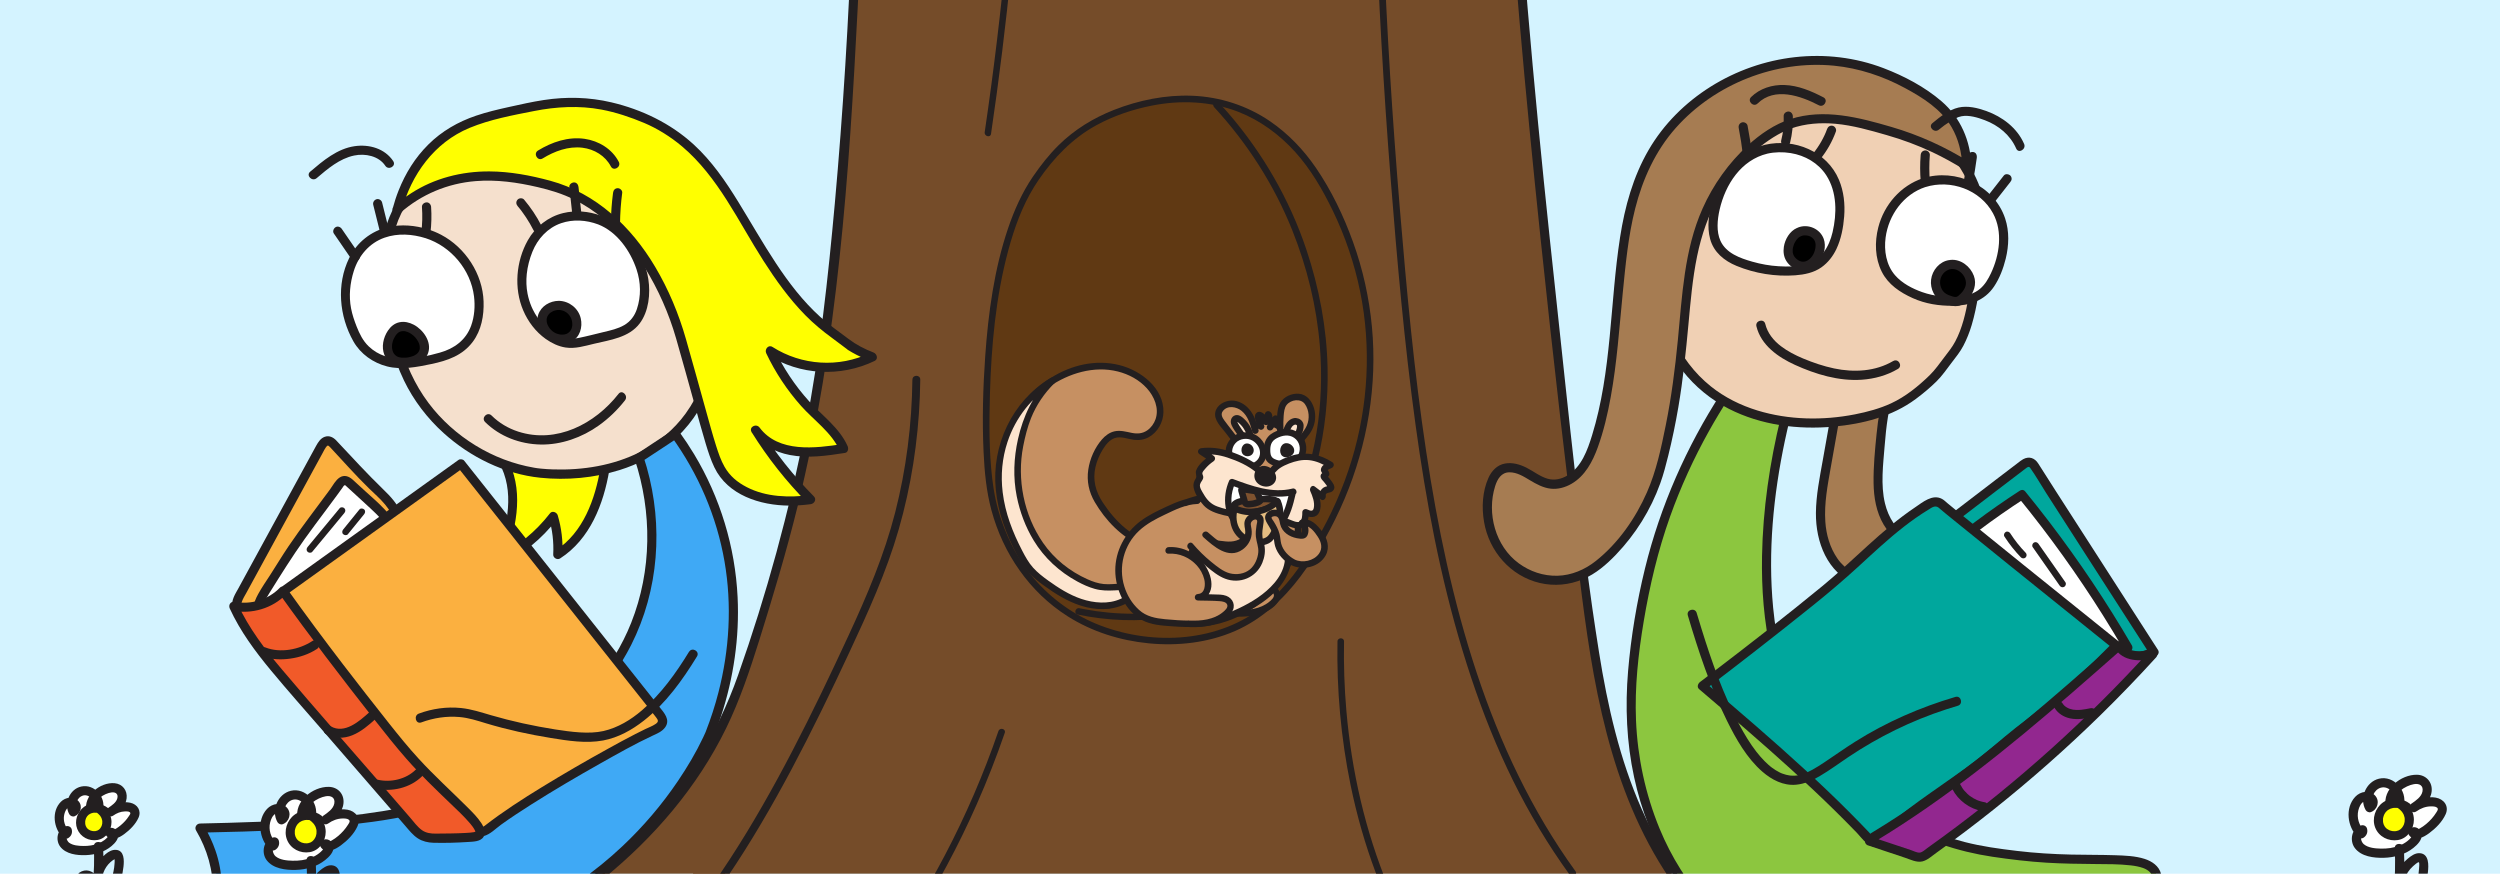 <?xml version="1.0" encoding="UTF-8"?>
<svg xmlns="http://www.w3.org/2000/svg" viewBox="0 0 900 314.52">
  <defs>
    <style>
      .cls-1 {
        fill: #603913;
      }

      .cls-2 {
        fill: #8cc63f;
      }

      .cls-3 {
        fill: #754c29;
      }

      .cls-4 {
        fill: #fff;
      }

      .cls-5 {
        fill: #fde5cf;
      }

      .cls-6 {
        fill: #3fa9f5;
      }

      .cls-7 {
        fill: #c69062;
      }

      .cls-8 {
        fill: #e5bd81;
      }

      .cls-9 {
        fill: #231f20;
      }

      .cls-10 {
        fill: #f0d0b4;
      }

      .cls-11 {
        fill: #f15a29;
      }

      .cls-12 {
        fill: #7f522e;
      }

      .cls-13 {
        fill: #d4f3ff;
      }

      .cls-14 {
        fill: #a67c52;
      }

      .cls-15 {
        fill: #00a79d;
      }

      .cls-16 {
        fill: #f5e0cd;
      }

      .cls-17 {
        fill: #fbb040;
      }

      .cls-18 {
        fill: #92278f;
      }

      .cls-19 {
        fill: #ff0;
      }
    </style>
  </defs>
  <g id="Layer_1" data-name="Layer 1">
    <g>
      <rect class="cls-13" x="-25.2" y="-27.95" width="946.43" height="373.72"/>
      <path class="cls-9" d="M921.23,344.12H-10.93c-4.1,0-8.58-.5-12.66,0-.52.06-1.08,0-1.61,0l1.65,1.65V-22.21c0-1.31.51-3.85,0-5.08-.07-.16,0-.48,0-.66l-1.65,1.65h932.17c4.1,0,8.58.5,12.66,0,.52-.06,1.08,0,1.61,0l-1.65-1.65v358.53c0,4.7-.59,9.85,0,14.53.03.21,0,.44,0,.66,0,2.12,3.3,2.13,3.3,0V-12.76c0-4.7.59-9.85,0-14.53-.03-.21,0-.44,0-.66,0-.89-.76-1.65-1.65-1.65H13.22c-12.27,0-24.54-.17-36.81,0-.54,0-1.07,0-1.61,0-.89,0-1.65.76-1.65,1.65v358.53c0,4.7-.59,9.85,0,14.53.03.21,0,.44,0,.66,0,.89.76,1.65,1.65,1.65h908.01c12.27,0,24.54.17,36.81,0,.54,0,1.07,0,1.61,0,2.12,0,2.13-3.3,0-3.3Z"/>
    </g>
    <path class="cls-9" d="M629.08,224.58c3.97,5.92,9.62,10.29,15.54,14.12,6.27,4.06,12.82,7.72,19.54,10.99,13.36,6.49,27.46,11.46,41.95,14.7,8.25,1.85,16.63,3.14,25.05,3.89,2.11.19,2.1-3.11,0-3.3-28.88-2.57-57.09-11.95-81.77-27.17-6.52-4.02-13.13-8.44-17.46-14.9-1.18-1.75-4.04-.1-2.85,1.67h0Z"/>
    <g>
      <path class="cls-2" d="M642.68,150.61c-3.2,13.06-14.21,62.27,1.54,100.09,4.72,11.34,11.1,19.83,11.62,20.53,2.77,3.64,16.59,21.25,42.18,30.73,9.9,3.67,17.66,4.67,26.64,5.83,28.3,3.66,48.06-1.34,51.46,6.54,1.11,2.58-1.02,3.07,0,7.72,1.48,6.72,7.96,14.9,12.45,17.88.42.28,1.44,1.02,1.81,2.23.55,1.78-.93,3.5-2.38,4.67-9.29,7.47-21.87,9.12-33.77,9.82-22.34,1.31-44.75.25-67.1-.82-12.59-.6-25.34-1.24-37.38-4.98-25.6-7.95-45.55-29.76-54.99-54.85-11.21-29.78-7.82-55.48-3.5-79.23,5.82-32.03,18.54-57.13,29.8-74.49,7.21,2.78,14.42,5.56,21.62,8.34Z"/>
      <path class="cls-9" d="M641.09,150.17c-4,16.36-6.46,33.21-6.76,50.07-.21,11.73.67,23.56,3.29,35.01,2.62,11.47,7.25,22.33,13.63,32.21,7.62,11.78,18.44,21.44,30.48,28.55,10.96,6.47,22.97,10.55,35.54,12.42,6.47.96,12.97,1.74,19.51,2.14,5.77.35,11.54.43,17.32.48,4.33.04,8.7-.01,13.01.49,1.48.17,2.97.44,4.38.93.91.32,1.83.85,2.47,1.49s.96,1.66.7,2.72c-.57,2.31-.51,4.48.14,6.78,1.5,5.32,4.91,10.25,8.7,14.22.82.86,1.68,1.68,2.6,2.43.72.59,1.63,1.05,2.25,1.75,2.03,2.28-3.22,5.13-4.79,6.08-5.2,3.15-11.13,4.82-17.09,5.81-6.41,1.06-12.94,1.35-19.42,1.59-7.37.27-14.75.31-22.12.21-14.81-.21-29.62-.88-44.4-1.72-13.28-.75-26.71-2.25-38.92-7.87-20.18-9.3-35.76-27.26-44.15-47.63-5.1-12.38-7.95-25.65-8.5-39.02-.5-11.98.81-23.92,2.79-35.72,2.15-12.81,5.12-25.41,9.49-37.66,3.79-10.61,8.48-20.88,13.97-30.72,2.3-4.12,4.73-8.16,7.3-12.11l-1.86.76c7.21,2.78,14.42,5.56,21.62,8.34,1.98.76,2.84-2.42.88-3.18-7.21-2.78-14.42-5.56-21.62-8.34-.7-.27-1.49.19-1.86.76-12.53,19.36-21.96,40.74-27.46,63.15-2.96,12.09-5.05,24.58-6.1,36.99-1.08,12.78-.55,25.66,2.17,38.22,5.08,23.46,17.46,45.29,36.7,59.96,9.49,7.24,20.45,12.24,32.13,14.68,14.22,2.96,29.01,3.04,43.47,3.67,15.07.66,30.16,1.09,45.24.59,12.63-.42,26.27-.82,37.68-6.9,2.51-1.34,5.34-3.01,7.17-5.22,2.01-2.43,1.94-5.54-.59-7.57-1.85-1.49-3.62-2.89-5.21-4.69-1.92-2.17-3.6-4.56-4.97-7.12-1.2-2.23-2.36-4.83-2.39-7.41-.02-1.78.92-3.39.46-5.19-.72-2.86-3.27-4.56-5.94-5.41-3.4-1.08-7.13-1.19-10.66-1.31-5.23-.17-10.47-.11-15.71-.23-6.53-.16-13.06-.54-19.55-1.32s-12.69-1.62-18.87-3.21c-18.85-4.83-36.38-16.01-48.69-31.11-.29-.35-.57-.71-.85-1.07-.08-.1-.44-.57-.11-.14-.1-.14-.21-.27-.31-.41-.61-.8-1.18-1.62-1.75-2.45-3.02-4.41-5.7-9.07-8-13.9-5.25-11.03-8.03-23.12-9.2-35.24-1.93-20.05.07-40.46,4.22-60.12.54-2.55,1.12-5.08,1.74-7.61.5-2.06-2.68-2.94-3.18-.88Z"/>
    </g>
    <g>
      <path class="cls-14" d="M661.16,147.17c-1.3,7.33-2.61,14.66-3.91,21.99-1.21,6.79-2.42,13.7-1.61,20.55.82,6.85,3.98,13.75,9.79,17.46,2.74,1.75,5.91,2.7,9.07,3.45,4.19.98,8.71,1.61,12.68-.04s6.95-6.35,5.32-10.33c-1.46-3.58-5.65-5-8.72-7.34-3.97-3.03-6.22-7.88-7.11-12.8-.88-4.92-.54-9.96-.19-14.94.6-8.61,1.22-17.32,3.95-25.51-5.38,2.29-10.75,4.57-16.13,6.86"/>
      <path class="cls-9" d="M659.57,146.73c-1.13,6.35-2.26,12.7-3.39,19.06-1.11,6.24-2.4,12.53-2.45,18.9-.08,10.51,4.09,21.47,14.4,25.7,2.6,1.07,5.37,1.77,8.13,2.29,2.92.55,5.9.8,8.84.24,4.75-.91,9.05-4.68,9.48-9.69.43-5.09-3.87-7.87-7.66-10.21-2.08-1.28-3.92-2.75-5.31-4.79s-2.42-4.52-3.02-7.02c-1.61-6.72-.65-13.95-.11-20.75.54-6.89,1.38-13.77,3.55-20.37.5-1.52-1.22-2.38-2.42-1.86-5.38,2.29-10.75,4.57-16.13,6.86-.83.35-.99,1.55-.59,2.26.49.85,1.44.94,2.26.59,5.38-2.29,10.75-4.57,16.13-6.86l-2.42-1.86c-1.81,5.51-2.71,11.25-3.29,17.01-.59,5.83-1.16,11.77-1.08,17.63.07,5.2.96,10.51,3.65,15.04,1.25,2.1,2.87,3.95,4.82,5.43,1.67,1.26,3.54,2.2,5.25,3.4,1.57,1.11,3.03,2.63,3.11,4.66s-1.11,4-2.62,5.33c-4.02,3.56-10.37,2.19-15.04.99-4.9-1.26-9.28-3.42-12.21-7.68-2.68-3.89-4.02-8.55-4.33-13.23-.44-6.62.83-13.18,1.98-19.67,1.22-6.84,2.44-13.68,3.65-20.52.37-2.08-2.81-2.97-3.18-.88h0Z"/>
    </g>
    <g>
      <g>
        <path class="cls-15" d="M775.44,234.77c-24.46-37.97-42.15-65.46-43.15-67.17-.11-.19-.54-.95-1.33-1.18-1.04-.3-2.12.48-2.56.81-1.88,1.4-17.62,13.41-39.18,29.94,3.71,5.39,30.64,43.27,68.71,41.31,5.02-.26,10.95-1.25,17.5-3.72Z"/>
        <path class="cls-9" d="M776.86,233.94c-12.23-18.99-24.47-37.97-36.67-56.99-2.15-3.36-4.3-6.72-6.43-10.09-1.26-1.99-3.28-2.72-5.43-1.55-.7.38-1.33.92-1.97,1.4-2.25,1.71-4.5,3.42-6.75,5.14-10.42,7.95-20.83,15.92-31.23,23.89-.67.51-1.15,1.45-.59,2.26,5.17,7.49,11.27,14.4,18,20.51,11.04,10.02,24.37,18.24,39.24,20.81,10.38,1.8,20.97.72,30.84-2.96,1.97-.74,1.12-3.93-.88-3.18-8.59,3.21-17.75,4.46-26.87,3.3-7.5-.95-14.77-3.51-21.44-7.05-11.36-6.03-21.16-14.77-29.45-24.53-2.46-2.9-4.43-5.42-6.59-8.55l-.59,2.26c9.39-7.2,18.79-14.4,28.2-21.58,2.74-2.09,5.48-4.18,8.23-6.27.72-.55,1.44-1.09,2.15-1.64.19-.14.37-.28.56-.42.61-.45,1.16-.98,1.67-.26,2.06,2.9,3.84,6.05,5.76,9.05,4.68,7.3,9.36,14.58,14.05,21.87,7.77,12.08,15.56,24.16,23.34,36.24,1.15,1.78,4,.13,2.85-1.67Z"/>
      </g>
      <g>
        <path class="cls-4" d="M727.91,178.11c8.09,9.91,16.39,21,24.58,33.32,4.94,7.42,9.43,14.68,13.53,21.72-5.08,1.62-12.75,4.16-22.03,7.63-12.08,4.53-13.58,5.87-18.83,6.7-10.04,1.6-20.75,1.5-29.57-3.3-8.82-4.8-15.06-15.28-12.57-25.29,1.22-4.9,3.7-8.63,13.25-16.98,7.32-6.39,17.83-14.87,31.63-23.81Z"/>
        <path class="cls-9" d="M726.75,179.27c10.94,13.42,21.05,27.51,30.27,42.17,2.6,4.13,5.12,8.31,7.58,12.53.33-.81.66-1.62.99-2.42-10.8,3.44-21.47,7.27-31.97,11.55-2.65,1.08-5.29,2.14-8.11,2.66-5.96,1.09-12.31,1.45-18.31.51s-11.44-3.06-15.74-7.11c-3.89-3.66-6.81-8.71-7.26-14.11-.31-3.78.54-7.52,2.49-10.67,2.55-4.13,6.44-7.47,10.04-10.65,10.04-8.86,20.79-16.9,32.03-24.2,1.77-1.15.12-4.01-1.67-2.85-10.69,6.94-20.94,14.57-30.6,22.89-6.86,5.91-14.54,12.28-15.55,21.87-.6,5.72,1.38,11.57,4.76,16.15,3.65,4.95,8.67,8.41,14.49,10.38,6.21,2.09,12.94,2.42,19.42,1.87,4-.34,7.97-.87,11.74-2.29,5.45-2.04,10.8-4.34,16.27-6.35,6.24-2.29,12.52-4.44,18.85-6.46,1.01-.32,1.54-1.47.99-2.42-8.97-15.39-18.88-30.22-29.69-44.38-2.84-3.71-5.73-7.38-8.68-11-1.34-1.65-3.66.7-2.33,2.33Z"/>
      </g>
      <path class="cls-9" d="M743.55,209.62c-3.24-4.62-6.48-9.24-9.71-13.86-.37-.53-1.05-.78-1.64-.43-.52.31-.8,1.11-.43,1.64,3.24,4.62,6.48,9.24,9.71,13.86.37.53,1.05.78,1.64.43.52-.31.8-1.11.43-1.64h0Z"/>
      <path class="cls-9" d="M729.23,198.98c-2.14-2.22-3.9-4.45-5.56-7.02-.34-.53-1.08-.79-1.64-.43-.53.34-.8,1.08-.43,1.64,1.74,2.68,3.72,5.2,5.94,7.5.44.45,1.26.47,1.7,0s.46-1.21,0-1.7h0Z"/>
      <g>
        <path class="cls-15" d="M761.91,232.38c-35.55-28.58-61.06-49.14-62.73-50.69-.18-.17-.92-.87-2.02-1.04-1.06-.17-2.09.39-3.01.94-14.37,8.58-24.97,20.88-37.68,31.17-14.36,11.62-28.91,23.02-43.63,34.18,20.63,17.6,41.3,35.24,59.89,54.97.59.62,1.29,1.29,2.14,1.24.79-.05,1.37-.61,1.51-.76,12.5-12.23,28.31-20.6,41.61-31.96,14.13-12.06,15.64-11.68,28.98-23.77,6.38-5.78,11.47-10.79,14.93-14.29Z"/>
        <path class="cls-9" d="M763.08,231.21c-11.61-9.33-23.22-18.67-34.82-28.01-7.38-5.95-14.77-11.9-22.12-17.89-1.7-1.38-3.4-2.76-5.07-4.17-.64-.54-1.25-1.16-1.99-1.55-3.4-1.81-6.92,1.22-9.63,3.04-12.15,8.16-22.05,19.03-33.3,28.28-12.86,10.57-26.02,20.79-39.25,30.89-1.62,1.24-3.25,2.48-4.88,3.71-.77.59-1.23,1.83-.33,2.59,11.16,9.52,22.31,19.04,33.16,28.91,5.36,4.88,10.65,9.84,15.81,14.92,2.64,2.6,5.25,5.23,7.82,7.89,1.94,2.01,4.64,6.27,7.95,4.56,1.17-.61,2.08-1.75,3.03-2.63,1.28-1.19,2.59-2.34,3.93-3.46,2.57-2.16,5.23-4.21,7.93-6.19,5.42-3.98,11-7.73,16.45-11.66,5.54-3.99,10.73-8.36,16-12.7,3.56-2.93,7.22-5.72,10.87-8.54,10.11-7.8,19.47-16.58,28.44-25.65,1.5-1.51-.84-3.85-2.33-2.33-8.12,8.21-16.56,16.23-25.6,23.43-3.2,2.55-6.49,4.98-9.7,7.52-4.87,3.85-9.48,8.01-14.41,11.77-10.44,7.96-21.73,14.79-31.64,23.44-1.21,1.05-2.39,2.13-3.54,3.24-.19.18-.68.88-1.04.88-.59,0-1.52-1.39-1.89-1.78-2.39-2.51-4.81-5-7.26-7.45-5.01-5.02-10.14-9.91-15.36-14.71-11.83-10.9-24.07-21.34-36.3-31.78-.11.86-.22,1.73-.33,2.59,13.01-9.87,25.88-19.91,38.62-30.13,5.81-4.66,11.46-9.44,16.94-14.48,5.25-4.82,10.47-9.7,16.09-14.09,2.85-2.22,5.82-4.31,8.91-6.2,1.19-.73,2.39-1.7,3.69-.7.16.12.3.27.45.4,1.4,1.21,2.85,2.36,4.28,3.53,6.8,5.55,13.64,11.06,20.47,16.57,12.53,10.1,25.08,20.19,37.62,30.27,1.64,1.32,3.99-1,2.33-2.33Z"/>
      </g>
      <g>
        <path class="cls-18" d="M672.97,302.76c5.42,1.81,10.83,3.62,16.25,5.43.66.22,1.34.44,2.03.39.88-.07,1.64-.59,2.35-1.09,29.71-21,57.07-45.19,81.47-72.02-4.38,1.11-10.12,1.02-12.3-2.97-28.03,24.69-56.26,49.49-88.33,68.87"/>
        <path class="cls-9" d="M672.53,304.35c4.41,1.47,8.82,2.95,13.23,4.42,1.93.64,4.21,1.83,6.29,1.34,1.84-.44,3.46-1.97,4.96-3.04,6.98-5,13.84-10.18,20.56-15.53,13.44-10.7,26.33-22.08,38.61-34.1,6.88-6.74,13.57-13.68,20.05-20.81,1.1-1.21.03-3.16-1.61-2.76-3.34.82-8.41,1.28-10.44-2.21-.56-.96-1.8-1.03-2.59-.33-21.84,19.24-43.76,38.52-67.61,55.27-6.65,4.67-13.44,9.13-20.39,13.34-1.81,1.1-.16,3.95,1.67,2.85,25.05-15.17,47.87-33.66,69.98-52.78,6.26-5.41,12.47-10.88,18.68-16.35l-2.59-.33c2.85,4.9,9.29,4.92,14.17,3.73l-1.61-2.76c-11.25,12.36-23.11,24.17-35.54,35.34-12.39,11.15-25.34,21.68-38.8,31.53-1.89,1.38-3.78,2.75-5.69,4.11-.74.53-1.75,1.53-2.7,1.66s-2.24-.57-3.14-.87c-4.87-1.63-9.75-3.26-14.62-4.88-2.02-.67-2.88,2.51-.88,3.18h0Z"/>
      </g>
      <path class="cls-9" d="M752.53,254.97c-1.07.21-2.14.44-3.23.54-.61.06-1.23.09-1.84.07-.54-.02-.81-.04-1.18-.11-.93-.18-1.52-.38-2.24-.8-.68-.4-1.12-.81-1.51-1.44-.47-.76-1.47-1.05-2.26-.59s-1.06,1.5-.59,2.26c1.22,1.97,3.3,3.25,5.55,3.72,2.73.57,5.48.07,8.17-.47.87-.17,1.38-1.22,1.15-2.03-.25-.91-1.15-1.33-2.03-1.15h0Z"/>
      <path class="cls-9" d="M714.52,288.81c-.51-.08-1.01-.19-1.5-.34-.24-.07-.47-.14-.7-.22-.12-.04-.23-.08-.34-.13-.03-.01-.48-.19-.15-.05-.92-.4-1.8-.9-2.61-1.49-.05-.04-.32-.24-.08-.05-.1-.07-.19-.15-.29-.23-.19-.16-.37-.32-.55-.48-.38-.35-.74-.72-1.07-1.11-.08-.09-.16-.19-.24-.28s-.2-.26-.06-.07c-.15-.2-.29-.39-.43-.6-.3-.45-.57-.91-.81-1.39-.39-.77-1.54-1.06-2.26-.59-.79.51-1.01,1.43-.59,2.26,2.1,4.12,6.25,7.19,10.81,7.95.85.14,1.82-.22,2.03-1.15.18-.8-.24-1.88-1.15-2.03h0Z"/>
    </g>
    <g>
      <path class="cls-19" d="M182.02,167.58c4.95,10.71,1.93,23.34-2.25,34.37,7.57-3.77,14.27-9.29,19.43-15.99,1.33,4.42,1.88,9.07,1.62,13.67,10.19-6.45,14.96-18.85,16.94-30.74-11.3,1.33-22.87.36-33.79-2.83"/>
      <path class="cls-9" d="M180.6,168.41c4.79,10.59,1.47,22.79-2.42,33.1-.55,1.45,1.26,2.45,2.42,1.86,7.69-3.87,14.48-9.44,19.76-16.25l-2.76-.73c1.27,4.32,1.79,8.74,1.56,13.23-.06,1.23,1.46,2.08,2.48,1.42,10.77-6.92,15.65-19.6,17.7-31.73.16-.93-.42-2.22-1.59-2.09-11.2,1.28-22.52.36-33.35-2.77-2.04-.59-2.92,2.59-.88,3.18,11.09,3.21,22.76,4.21,34.23,2.89l-1.59-2.09c-1.89,11.22-6.16,23.32-16.18,29.76l2.48,1.42c.25-4.76-.33-9.53-1.68-14.11-.32-1.07-1.96-1.76-2.76-.73-5.13,6.61-11.62,11.97-19.09,15.73l2.42,1.86c4.26-11.29,7.28-24.14,2.08-35.64-.87-1.93-3.72-.26-2.85,1.67h0Z"/>
    </g>
    <g>
      <path class="cls-16" d="M238.16,56.7c-2.96-3.62-4.48-5.48-6.89-7.35-19.65-15.28-50.58-2.58-54.49-.98-5.77,2.37-30.33,12.46-36.45,34.51-1.61,5.8-1.47,10.62-1.18,18.06.48,12.32,2.53,24.79,8.02,35.83,8.71,17.52,26.26,30.36,45.6,33.37,1.61.25,34.59,4.95,53.57-17.98,5.78-6.99,8.42-14.31,9.72-19.26,1.81-3.68,2.83-6.86,3.43-9.1,8.25-30.83-16.13-60.74-21.32-67.1Z"/>
      <path class="cls-9" d="M239.33,55.53c-2.39-2.93-4.75-5.77-7.8-8.04-3-2.23-6.39-3.9-9.93-5.07-6.72-2.22-13.98-2.55-20.98-1.85-8.98.91-17.68,3.4-25.97,6.9-9.71,4.1-19.06,9.77-26.16,17.66-4.64,5.16-8.23,11.29-9.96,18.05-1,3.92-1.26,7.95-1.21,11.99.06,4.78.28,9.57.78,14.33,1.01,9.48,3.17,18.87,7.34,27.49,3.46,7.16,8.4,13.62,14.3,18.94,9.55,8.62,21.91,14.74,34.79,16.06,9.48.98,19.4.08,28.5-2.76,6.6-2.06,12.81-5.25,18.17-9.64,6.49-5.32,11.37-12.35,14.45-20.13.64-1.61,1.19-3.25,1.67-4.92.58-2.04,1.62-3.94,2.37-5.93,1.38-3.7,2.27-7.54,2.75-11.46.99-8.02.03-16.21-2.19-23.95-3.53-12.32-10.06-23.7-17.84-33.82-1-1.3-2.02-2.58-3.06-3.85-1.34-1.65-3.67.7-2.33,2.33,6.36,7.8,12.06,16.43,16.23,25.75,6.15,13.77,8.65,29.48,3.34,43.93-.72,1.97-1.79,3.83-2.36,5.84-.45,1.59-.96,3.16-1.55,4.7-1.47,3.84-3.47,7.49-5.88,10.83-4.24,5.85-9.92,10.52-16.34,13.79-9.59,4.88-20.64,6.64-31.33,6.29-1.49-.05-2.99-.14-4.47-.29-.43-.04-.85-.1-1.28-.15-.3-.04.45.07,0,0-.36-.06-.72-.11-1.08-.17-7.48-1.29-14.65-4.04-21.12-8.01-6.49-3.97-12.3-9.16-16.88-15.25-5.09-6.77-8.53-14.53-10.6-22.73-2.27-8.95-2.96-18.22-3.05-27.43-.07-7.31,1.37-14.23,5.11-20.57,5.82-9.88,15.55-16.9,25.7-21.86.88-.43,1.76-.84,2.65-1.24.37-.17.74-.33,1.12-.49.16-.07.32-.14.48-.21.07-.03.13-.06.2-.08.43-.18-.31.13.1-.04.97-.41,1.93-.8,2.91-1.18,4.1-1.59,8.33-2.89,12.62-3.88,12.71-2.92,27.42-3.24,38.36,4.92,2.79,2.08,4.95,4.85,7.13,7.53,1.34,1.65,3.67-.7,2.33-2.33Z"/>
    </g>
    <path class="cls-9" d="M174.62,151.91c5.28,5.24,12.59,7.97,19.98,8.12s14.93-2.52,21.02-6.89c3.55-2.54,6.69-5.58,9.38-9.02,1.29-1.65-1.03-4.01-2.33-2.33-8.48,10.83-22.32,18.04-36.11,13.59-3.61-1.17-6.91-3.13-9.6-5.8-1.51-1.5-3.84.83-2.33,2.33h0Z"/>
    <g>
      <path class="cls-6" d="M230.07,164.83c2.69,8.1,8.95,30.69,0,56.42-11.03,31.73-37.45,45.97-44.53,49.79-.7.38-3.46,1.52-7.11,3.44-10.91,5.74-17.93,11.61-19.04,12.48-6.1,4.79-26.06,9.91-87.4,11.14,2.53,4.29,5.77,11.14,6.2,19.76.71,14.38-6.96,22.04-3.01,27.53,2.24,3.11,6.65,3.33,24.07,2.33,18.67-1.07,28-1.6,35.21-2.71,14.42-2.21,30.33-5.73,40.17-9,59.93-19.86,80.99-72.11,80.99-72.11,4.32-10.98,13.79-39.57,4.35-73.03-4.28-15.17-11.15-26.76-16.87-34.64-4.35,2.87-8.7,5.73-13.05,8.6Z"/>
      <path class="cls-9" d="M228.48,165.27c6.32,19.1,6.2,40.15-1.25,58.93-6.58,16.56-18.78,30.39-33.58,40.14-2.13,1.4-4.32,2.73-6.55,3.98-2.42,1.35-4.93,2.45-7.41,3.68-5.36,2.66-10.51,5.76-15.4,9.21-1.5,1.06-2.96,2.15-4.41,3.28-.41.32-.82.64-1.22.97-.12.1-.25.2-.37.3-.1.08.38-.26,0,0-.91.63-1.85,1.18-2.85,1.66-.3.14-.6.28-.91.41.26-.11.05-.02-.21.09-.2.08-.39.16-.59.23-.76.29-1.53.56-2.31.81-4.47,1.43-9.11,2.32-13.74,3.07-18.34,2.96-37.09,3.65-55.63,4.19-3.35.1-6.7.18-10.05.25-1.24.03-2.07,1.39-1.42,2.48,3.97,6.77,6.3,14.42,5.99,22.32-.15,3.66-.9,7.22-1.92,10.73-.75,2.59-1.71,5.16-2.09,7.84-.55,3.88.92,7.61,4.71,9.08,1.71.66,3.61.82,5.43.92,3.06.17,6.14.05,9.2-.08,8.56-.36,17.12-.9,25.67-1.47,5.33-.35,10.67-.74,15.97-1.47,8.7-1.21,17.37-2.93,25.92-4.93,7.73-1.8,15.36-3.94,22.76-6.85,13.42-5.28,25.91-12.64,37.05-21.79,8.84-7.26,16.73-15.62,23.59-24.76,4.45-5.92,8.48-12.19,11.86-18.79,1.97-3.85,3.52-7.8,4.87-11.92,4.51-13.74,6.65-28.34,5.95-42.79-.87-18.14-6.29-35.91-15.65-51.47-1.67-2.77-3.46-5.47-5.36-8.09-.5-.69-1.45-1.12-2.26-.59-4.35,2.87-8.7,5.73-13.05,8.6-1.77,1.16-.11,4.02,1.67,2.85,4.35-2.87,8.7-5.73,13.05-8.6l-2.26-.59c9.69,13.39,16.35,28.79,19.16,45.1,2.7,15.61,1.75,31.76-2.2,47.07-1.22,4.75-2.74,9.42-4.52,14-.05.12-.1.24-.14.36-.1.28.21-.49.08-.19-.04.09-.08.18-.12.27-.25.57-.51,1.14-.78,1.71-2.59,5.49-5.72,10.73-9.11,15.75-5.76,8.52-12.47,16.39-19.95,23.44-9.68,9.14-20.67,16.83-32.59,22.74-14.46,7.17-30.06,11.1-45.85,14.1-6.36,1.21-12.59,2.28-18.98,2.86-6.67.61-13.36.98-20.05,1.36-7.72.45-15.53,1.21-23.26.91-1.85-.07-3.24-.16-4.99-.75-.42-.14.02.03-.19-.07-.13-.06-.25-.12-.37-.19s-.23-.14-.34-.2c-.24-.14-.3-.22-.15-.09-.19-.16-.36-.33-.54-.51-.04-.04-.34-.41-.18-.2.15.19-.22-.32-.28-.43-.95-1.59-.66-3.55-.2-5.46.69-2.84,1.7-5.6,2.4-8.44,1.97-7.94,1.74-16.2-.94-23.96-1.08-3.14-2.5-6.15-4.18-9.01l-1.42,2.48c20.72-.42,41.6-1.07,62.16-3.9,5.3-.73,10.61-1.61,15.78-3.03,3.04-.83,6.15-1.84,8.87-3.46,1.28-.76,2.39-1.75,3.56-2.65,3.62-2.8,7.6-5.46,11.6-7.83,6.07-3.6,12.6-6.25,18.61-9.94,14.52-8.92,26.93-21.47,34.65-36.76,9.96-19.72,11.6-42.81,5.6-63.98-.36-1.28-.75-2.54-1.17-3.8-.66-2.01-3.85-1.15-3.18.88Z"/>
    </g>
    <path class="cls-9" d="M215.17,237.88c-18.03,1.23-36.2-.18-53.81-4.26-5.05-1.17-10.04-2.56-14.97-4.15-2.03-.65-2.89,2.53-.88,3.18,17.47,5.63,35.77,8.66,54.12,8.95,5.18.08,10.36-.06,15.53-.42,2.11-.14,2.12-3.45,0-3.3h0Z"/>
    <g>
      <path class="cls-3" d="M548.15-398.27c-5.13,113.56-6.56,211.78-6.52,290.42,0,0,.04,85.13,28.66,315.7,5.49,44.26,11.8,89.86,48,126.9,41.45,42.4,98.97,49.93,128.43,51.44,7.73-.3,17.34.08,28.11,2.24,19.45,3.9,34.02,11.9,43.04,17.9-94.96,10.31-190.03-17.69-278.12-54.31,9.15,37.52,23.08,73.88,41.36,107.96-57.19-17.99-92.88-72.79-139.71-109.96-3.89-3.09-8.1-6.16-13.02-6.96-6.9-1.12-13.6,2.41-19.68,5.82-58.29,32.7-116.58,65.39-174.87,98.09,13.92-31.67,27.85-63.34,41.77-95.02-25.27,12.4-58.59,25.92-99.03,35.4-44.23,10.37-83.17,12.67-112.96,12.25,18.65-7.74,41.79-18.26,67.57-32.25,60.58-32.87,99.41-54.55,124.56-98.06,9.07-15.69,13.66-31.07,22.83-61.83,13.43-45.03,18.03-81.34,20.46-102.99,11.19-99.78,10.92-197.51,10.86-210.78-.31-59.79-2.28-138.11-8.87-230.6"/>
      <path class="cls-9" d="M546.5-398.27c-3.92,86.98-6.1,174.05-6.46,261.12-.09,22.44.16,44.61,1.39,67.01,2.87,52.06,7.74,104.01,13.16,155.85,4.5,42.93,9.42,85.84,14.87,128.66,4.84,38.01,12.11,76.56,35.83,107.8,22.61,29.79,55.93,48.91,91.76,58.24,13.78,3.59,27.91,5.81,42.1,6.93,7.79.61,15.59.19,23.37.92,11.34,1.07,22.53,3.83,33.09,8.11,7.52,3.04,14.68,6.91,21.44,11.37l.83-3.07c-74.51,7.92-148.99-7.53-219.18-31.85-19.74-6.84-39.21-14.4-58.5-22.4-1.23-.51-2.3.94-2.03,2.03,9.26,37.7,23.23,74.11,41.53,108.36.62-.81,1.24-1.62,1.86-2.42-46.88-15-79.26-54.31-113.66-87.18-8.51-8.13-17.23-16.14-26.56-23.32-4.48-3.45-9.34-6.5-15.16-6.67s-11.78,2.66-16.99,5.51c-27.75,15.17-55.19,30.95-82.77,46.42-31.14,17.47-62.28,34.93-93.41,52.4l2.26,2.26c13.92-31.67,27.85-63.34,41.77-95.02.66-1.51-.7-3.02-2.26-2.26-52.66,25.77-110.05,41.54-168.52,46.08-14.19,1.1-28.42,1.53-42.65,1.35l.44,3.24c28.89-12.01,56.66-26.14,84.07-41.19,23.92-13.13,48.05-26.55,69.28-43.84,18.1-14.74,33.68-32.87,43.97-53.93,4.97-10.17,8.57-20.93,11.95-31.71,5.01-16.01,9.84-32.1,13.85-48.39,14.42-58.54,18.52-119.47,21.61-179.49,2.2-42.72,3.05-85.48,2.59-128.25-.66-61.54-2.99-123.05-6.91-184.47-.57-8.94-1.18-17.88-1.81-26.82-.15-2.11-3.45-2.12-3.3,0,4.5,63.31,7.35,126.73,8.43,190.18.68,40.26.5,80.48-1.02,120.72-1.25,33.1-3.24,66.18-6.22,99.17-2.45,27.02-5.38,54.01-10.53,80.66-5.83,30.19-14.07,60.24-24.31,89.24-7.65,21.67-19.7,41.09-35.9,57.43-18.12,18.28-40.15,32.11-62.34,44.87-27.69,15.93-55.89,31.17-85.03,44.28-6.38,2.87-12.81,5.65-19.27,8.34-1.62.67-1.57,3.22.44,3.24,59.02.76,118.04-9.59,173.19-30.64,13.47-5.14,26.69-10.91,39.64-17.24l-2.26-2.26c-13.92,31.67-27.85,63.34-41.77,95.02-.63,1.44.71,3.13,2.26,2.26,54.06-30.32,108.11-60.64,162.17-90.97,6.39-3.58,12.72-7.66,19.44-10.61,7.92-3.48,14.71-2.49,21.59,2.55,9.68,7.09,18.56,15.45,27.23,23.72,17.16,16.36,33.35,33.75,51.16,49.42,19.03,16.74,40.1,31.28,64.43,39.06,1.43.46,2.51-1.21,1.86-2.42-18.16-34-32-70.13-41.19-107.57l-2.03,2.03c68.47,28.41,140.47,51.67,214.96,55.87,21.21,1.19,42.47.74,63.6-1.5,1.61-.17,2.27-2.12.83-3.07-15.54-10.26-33.23-17.02-51.72-19.43-8.24-1.07-16.44-.64-24.69-1.2-6.56-.44-13.11-1.11-19.61-2.06-34.54-5.04-68.57-17.65-95.07-40.91-15.72-13.8-28.14-30.86-36.6-49.98-7.93-17.93-12.3-37.2-15.37-56.49-6.74-42.36-10.85-85.3-15.48-127.93-6.04-55.55-11.45-111.21-14.84-166.99-1.09-17.89-2.04-35.8-2.03-53.72.04-83.03,1.72-166.06,5.01-249.02.47-11.81.97-23.62,1.5-35.43.1-2.12-3.2-2.12-3.3,0h0Z"/>
    </g>
    <path class="cls-9" d="M495.21-131.33c-1.08,32.67-1.01,65.36-.02,98.03s2.9,65.31,5.46,97.89c2.32,29.46,4.92,58.95,8.93,88.24,3.76,27.45,8.88,54.8,16.93,81.34s18.21,50.22,32.86,72.48c1.83,2.79,3.74,5.53,5.69,8.23.92,1.26,3.04.04,2.11-1.24-15.69-21.66-27.13-46.04-35.53-71.36-8.62-26-14.18-52.93-18.25-79.99-4.35-28.89-7.02-58.02-9.44-87.13-2.68-32.28-4.74-64.61-5.93-96.97-1.19-32.37-1.51-64.77-.72-97.15.1-4.12.22-8.24.36-12.36.05-1.58-2.4-1.57-2.45,0h0Z"/>
    <path class="cls-9" d="M361.47-257.49c3.99,39.55,6.09,79.29,6.26,119.05.17,39.75-1.57,79.51-5.22,119.1-2.06,22.37-4.74,44.69-8.02,66.92-.22,1.49,2.06,2.13,2.28.63,5.82-39.43,9.77-79.14,11.77-118.95,2.01-39.9,2.09-79.9.23-119.81-1.04-22.35-2.69-44.67-4.94-66.93-.15-1.5-2.51-1.51-2.36,0h0Z"/>
    <g>
      <path class="cls-3" d="M329.86,136.65c-.21,20.71-3.55,41.35-9.71,60.08-3.9,11.87-8.9,22.92-13.97,33.84-20.21,43.59-42.27,86.66-71.84,117.35"/>
      <path class="cls-9" d="M328.46,136.65c-.19,16.11-2.2,32.19-6.19,47.8-3.94,15.4-10.15,29.97-16.81,44.36-6.47,13.99-13.12,27.9-20.24,41.58-6.92,13.29-14.3,26.36-22.48,38.92-7.78,11.93-16.29,23.42-25.92,33.93-1.14,1.24-2.29,2.47-3.46,3.69-1.26,1.31.73,3.3,1.99,1.99,9.88-10.27,18.64-21.57,26.62-33.36,8.44-12.47,16.01-25.51,23.08-38.79,7.3-13.71,14.07-27.7,20.64-41.77,6.76-14.48,13.43-29.06,17.86-44.45,4.46-15.5,6.94-31.58,7.59-47.69.08-2.07.13-4.14.16-6.21.02-1.81-2.8-1.82-2.82,0h0Z"/>
    </g>
    <path class="cls-9" d="M607.61,221.53c3.82,12.91,8.11,25.83,14.09,37.92,3.26,6.58,7.13,13.46,12.75,18.35,3.34,2.91,7.56,5.12,12.12,4.7,3.12-.28,5.97-1.58,8.63-3.16,3.5-2.06,6.77-4.49,10.14-6.75,10.98-7.36,22.78-13.15,35.36-17.24,1.37-.45,2.74-.87,4.12-1.28,2.03-.6,1.17-3.79-.88-3.18-12.7,3.75-24.92,9.08-36.12,16.15-3.76,2.37-7.37,4.95-11.07,7.41-1.4.93-2.81,1.84-4.28,2.65-1.37.75-2.32,1.21-3.75,1.64s-2.12.54-3.57.5c-.21,0-.42-.02-.63-.04-.18-.02-.8-.11-.29-.03-.42-.07-.83-.15-1.24-.25-.45-.11-.89-.25-1.33-.42-.1-.04-.21-.08-.31-.12-.31-.12.07.03-.02,0-.23-.1-.46-.21-.68-.32-.97-.48-1.88-1.06-2.75-1.7-.37-.27-.08-.04-.44-.34-.26-.22-.53-.44-.78-.66-.49-.43-.96-.88-1.42-1.34-1.06-1.07-2.05-2.22-2.98-3.41-2.27-2.92-4.34-6.37-6.13-9.73-5.82-10.89-9.93-22.69-13.59-34.44-.6-1.93-1.19-3.86-1.76-5.79-.6-2.03-3.79-1.17-3.18.88h0Z"/>
    <path class="cls-9" d="M359.43,263.2c-5.28,15.34-11.71,30.27-19.25,44.64-7.51,14.33-16.1,28.09-25.67,41.13-5.41,7.37-11.14,14.5-17.16,21.38-1,1.14.67,2.82,1.67,1.67,10.77-12.3,20.61-25.42,29.41-39.2,8.82-13.82,16.59-28.31,23.21-43.31,3.72-8.42,7.08-16.99,10.08-25.69.5-1.44-1.78-2.06-2.28-.63h0Z"/>
    <path class="cls-9" d="M481.49,230.94c-.31,17.37,1.24,34.79,4.74,51.8,4.38,21.25,11.89,42.01,23.08,60.65,3.97,6.62,8.42,12.95,13.34,18.89.97,1.17,2.63-.51,1.67-1.67-10.26-12.38-18.37-26.54-24.51-41.37-8.35-20.16-13.24-41.7-15.12-63.42-.72-8.27-.99-16.58-.84-24.89.03-1.52-2.33-1.52-2.36,0h0Z"/>
    <g>
      <g>
        <path class="cls-17" d="M119.92,159.74c4.15,4.42,8.29,8.84,12.44,13.26,3.11,3.31,7.66,6.78,9.83,10.8,4.24,7.87-.32,18.94-4.09,26.02-2.38,4.46-5.13,8.82-8.92,12.17-6.21,5.5-14.94,7.83-23.17,6.81-6.38-.79-12.42-3.5-17.5-7.41-3.9-3-4.07-3.61-1.71-7.91,1.84-3.37,3.68-6.74,5.52-10.11,7.72-14.16,15.44-28.31,23.17-42.47.59-1.09,1.57-2.38,2.85-2.19.67.1,1.16.59,1.59,1.05Z"/>
        <path class="cls-9" d="M118.75,160.9c4.66,4.96,9.17,10.14,14.05,14.88,3.89,3.78,8.54,7.41,9.31,13.13.72,5.4-1.18,11.03-3.38,15.88-2.34,5.19-5.21,10.46-9.2,14.56-8.31,8.53-21.45,9.99-32.13,5.38-2.74-1.18-5.34-2.73-7.72-4.53-.83-.63-1.83-1.31-2.48-2.14-.38-.49-.37-.67-.15-1.36.37-1.14,1.06-2.21,1.63-3.25.84-1.54,1.69-3.09,2.53-4.63,1.64-3.01,3.28-6.01,4.91-9.01,3.82-7.01,7.64-14.01,11.46-21.02,1.91-3.5,3.82-7.01,5.73-10.51.96-1.75,1.91-3.5,2.87-5.25.37-.68.7-1.42,1.17-2.04.57-.76.77-.74,1.4-.08,1.48,1.53,3.81-.8,2.33-2.33-1.13-1.17-2.54-1.9-4.17-1.33-1.49.52-2.38,1.94-3.1,3.24-1.93,3.49-3.82,7.01-5.73,10.51-3.74,6.86-7.48,13.72-11.23,20.58-3.68,6.74-7.34,13.48-11.03,20.22-1.08,1.98-2.79,4.45-2.04,6.83.76,2.4,3.68,4.11,5.61,5.44,10.76,7.4,25.29,9.09,36.74,2.18,5.67-3.42,9.62-8.77,12.77-14.48,2.97-5.39,5.58-11.22,6.39-17.37.43-3.24.31-6.62-.9-9.7-1.32-3.34-3.8-5.99-6.35-8.45-5.87-5.69-11.38-11.71-16.97-17.67-1.46-1.55-3.79.79-2.33,2.33Z"/>
      </g>
      <g>
        <path class="cls-4" d="M125.79,173.84c-.49-.46-1.09-.95-1.85-.87-.8.09-1.36.78-1.79,1.39-6.72,9.42-14.13,18.45-20.17,28.25-6.94,11.27-10.25,14.44-8.61,18.19.99,2.27,2.93,2.81,8.1,5.35,16.31,7.99,15.25,11.91,22.62,12.26,6.9.33,13.77-2.18,19.84-5.56,2.73-1.52,5.42-3.28,7.19-5.76,1.95-2.73,2.59-6.05,2.89-9.27.38-4.03.29-8.19-1.28-11.89-1.67-3.94-4.88-7.05-7.57-10.43-2.84-3.56-4.78-7.85-7.95-11.05-3.63-3.66-7.65-7.08-11.42-10.63Z"/>
        <path class="cls-9" d="M126.96,172.68c-1.32-1.2-2.97-1.84-4.62-.82-1.52.94-2.52,2.93-3.54,4.34-2.5,3.42-5.05,6.79-7.58,10.19-2.52,3.39-5.01,6.8-7.37,10.3s-4.38,6.89-6.6,10.32c-1.47,2.27-3.03,4.51-4.33,6.89-.83,1.52-1.59,3.18-1.62,4.95-.07,5.32,5.91,7.04,9.78,8.96,5.07,2.51,9.77,5.45,14.29,8.83,2.57,1.92,5.07,3.19,8.32,3.41,7.71.53,15.41-2.45,21.96-6.26,3.14-1.83,6.17-4.13,7.86-7.44,1.72-3.36,2.18-7.26,2.32-10.99.14-3.98-.41-7.99-2.29-11.55-1.76-3.34-4.45-6.07-6.81-8.97-2.36-2.9-4.07-6.25-6.35-9.21-2.49-3.23-5.7-5.91-8.71-8.64-1.58-1.43-3.16-2.86-4.71-4.32s-3.88.88-2.33,2.33c2.88,2.7,5.85,5.3,8.72,8.01,1.31,1.23,2.64,2.46,3.8,3.83s2.12,2.87,3.08,4.37c1.82,2.84,3.74,5.48,5.92,8.05s4.57,5.4,5.6,8.79c1.06,3.52.96,7.37.48,10.99-.43,3.25-1.44,6.36-3.83,8.69s-5.76,4.08-8.87,5.53c-3.22,1.51-6.65,2.67-10.17,3.22-2.38.37-5.23.49-7.31.02-1.3-.3-1.91-.59-3.11-1.37-3.15-2.05-6.02-4.47-9.25-6.42-2.92-1.76-5.96-3.32-9.03-4.79-1.72-.82-4.43-1.69-5.48-3.24-.23-.34-.27-.45-.38-.74-.05-.14-.21-.91-.16-.54-.1-.83-.05-.9.15-1.62.42-1.45,1.38-2.97,2.26-4.39,4.06-6.51,8.14-13.04,12.59-19.29,2.54-3.57,5.18-7.08,7.81-10.59,1.31-1.76,2.63-3.52,3.92-5.29.65-.88,1.28-1.78,1.93-2.66.12-.17.43-.72.65-.82.34-.16.32-.07.67.25,1.57,1.42,3.91-.9,2.33-2.33Z"/>
      </g>
      <g>
        <path class="cls-17" d="M102.85,212.27c21.03-15.09,42.06-30.17,63.09-45.26,23.85,30.08,47.71,60.16,71.56,90.24.55.7,1.13,1.46,1.11,2.35-.03,1.64-1.96,2.72-3.61,3.45-7.93,3.49-38.58,20.57-54.27,31.61-5.66,3.98-5.12,4.22-6.7,4.68-18.62,5.43-48.24-40.43-72.04-83.84"/>
        <path class="cls-9" d="M103.68,213.69c16.38-11.75,32.76-23.5,49.13-35.25,4.65-3.34,9.3-6.67,13.95-10.01l-2-.26c16.62,20.96,33.25,41.93,49.87,62.89,4.13,5.21,8.26,10.42,12.39,15.63,2.07,2.6,4.13,5.21,6.2,7.81.98,1.24,1.98,2.46,2.94,3.71.83,1.07,1.02,1.62-.15,2.42s-2.49,1.25-3.73,1.85-2.39,1.18-3.58,1.79c-3.25,1.67-6.46,3.41-9.65,5.18-8.07,4.45-16.06,9.07-23.92,13.89-7.09,4.34-14.05,8.83-20.62,13.92.06-.05.11-.06-.15.1-.12.08-.25.15-.38.23-.34.22.32-.08-.1.04-.25.07-.49.15-.74.21-1.05.26-2.04.31-3.3.22-2.41-.17-5.19-1.37-7.44-2.69-6.8-3.96-12.35-10.04-17.38-16-6.87-8.14-12.94-16.94-18.72-25.87-6.52-10.09-12.62-20.44-18.5-30.91-1.49-2.64-2.96-5.3-4.41-7.95-1.02-1.86-3.87-.2-2.85,1.67,11.51,20.99,23.61,42.01,38.45,60.86,5.44,6.92,11.36,13.74,18.52,18.94,4.67,3.39,10.67,6.41,16.59,4.89,2.43-.63,4.33-2.71,6.32-4.14,3.52-2.54,7.17-4.91,10.83-7.24,8.17-5.17,16.51-10.07,24.93-14.81,6.14-3.45,12.3-6.96,18.69-9.94,1.68-.78,3.51-1.5,4.62-3.08,1.91-2.72-.43-5.19-2.09-7.29-4.23-5.34-8.47-10.68-12.7-16.02-17.14-21.62-34.28-43.23-51.42-64.85-2.07-2.6-4.13-5.21-6.2-7.81-.41-.52-1.46-.65-2-.26-16.38,11.75-32.76,23.5-49.13,35.25-4.65,3.34-9.3,6.67-13.95,10.01-1.71,1.23-.06,4.09,1.67,2.85h0Z"/>
      </g>
      <g>
        <path class="cls-11" d="M172.58,300.47c-.6,1.09-5.72,1.16-15.98,1.28-.89.01-2.61,0-4.48-.86-1.59-.73-2.74-2.04-3.84-3.31-14.31-16.52-28.62-33.05-42.93-49.57-8.06-9.31-16.22-18.76-21.24-29.78,6.24,1.33,13.42-.88,17.76-5.47,8.2,11.5,16.01,21.91,23.2,31.17,13.16,16.95,19.74,25.42,25.82,31.83,13.33,14.03,23.53,21.33,21.68,24.72Z"/>
        <path class="cls-9" d="M171.16,299.64c.14-.22.23-.24.32-.32-.16.13-.25.09.02.02-.32.09-.63.19-.96.25-.73.14-1.88.22-2.85.27-3.61.2-7.23.21-10.84.24-1.74.02-3.47-.2-4.93-1.23-1.66-1.17-2.94-3-4.26-4.52-3.09-3.57-6.18-7.14-9.27-10.7-12.28-14.17-24.71-28.23-36.81-42.55-6.17-7.3-12.03-14.96-16.04-23.7-.62.81-1.24,1.62-1.86,2.42,6.92,1.4,14.43-.79,19.36-5.9l-2.59-.33c11.03,15.46,22.59,30.52,34.32,45.45,3.76,4.78,7.54,9.57,11.55,14.14,4.9,5.59,10.28,10.74,15.63,15.89,2.51,2.41,5.1,4.79,7.35,7.45.62.73,1.19,1.48,1.65,2.38.16.32-.01-.11.11.28.02.08.16.6.1.34-.06-.24,0-.03,0,.05,0,.32.07-.02.03-.09.1.19-.13.37-.02.16-.97,1.89,1.88,3.56,2.85,1.67.86-1.68.26-3.45-.71-4.95-1.4-2.16-3.3-4.03-5.11-5.83-5.8-5.77-11.86-11.28-17.4-17.31-3.8-4.13-7.33-8.51-10.82-12.9-5.53-6.96-10.99-13.99-16.41-21.04-6.91-9-13.66-18.12-20.25-27.35-.6-.84-1.8-1.16-2.59-.33-4.08,4.23-10.38,6.21-16.15,5.05-1.48-.3-2.47,1.1-1.86,2.42,3.75,8.17,9.13,15.42,14.84,22.31,6.14,7.41,12.55,14.61,18.85,21.88,6.56,7.57,13.12,15.15,19.68,22.72,3.25,3.76,6.5,7.51,9.76,11.27,1.41,1.63,2.77,3.4,4.6,4.58,1.64,1.06,3.65,1.52,5.58,1.57,4.09.11,8.26-.01,12.34-.28,1.78-.12,4.58-.07,5.67-1.81s-1.73-3.47-2.85-1.67Z"/>
      </g>
      <path class="cls-9" d="M94.67,236.27c3.06,1.21,6.5,1.29,9.72.85,3.44-.47,6.84-1.59,9.74-3.51,1.76-1.17.11-4.03-1.67-2.85-4.72,3.12-11.55,4.45-16.92,2.32-.83-.33-1.81.36-2.03,1.15-.26.94.32,1.7,1.15,2.03h0Z"/>
      <path class="cls-9" d="M135.08,283.87c5.84,1.37,12.61-.17,16.91-4.46,1.5-1.5-.83-3.84-2.33-2.33-3.45,3.45-9.01,4.71-13.7,3.62-2.07-.48-2.95,2.7-.88,3.18h0Z"/>
      <path class="cls-9" d="M125.25,192.31c1.95-2.4,3.9-4.8,5.85-7.21.4-.49.51-1.23,0-1.7-.44-.4-1.27-.52-1.7,0-1.95,2.4-3.9,4.8-5.85,7.21-.4.49-.51,1.23,0,1.7.44.4,1.27.52,1.7,0h0Z"/>
      <path class="cls-9" d="M112.42,198.64c3.85-4.66,7.71-9.32,11.56-13.97.41-.5.49-1.21,0-1.7-.43-.43-1.28-.5-1.7,0-3.85,4.66-7.71,9.32-11.56,13.97-.41.5-.49,1.21,0,1.7.43.43,1.28.5,1.7,0h0Z"/>
      <path class="cls-9" d="M132.91,256.46c-3.51,3.15-8.86,7.92-13.88,4.99-1.84-1.07-3.5,1.78-1.67,2.85,2.88,1.68,6.45,1.63,9.49.39,3.22-1.31,5.84-3.6,8.39-5.9,1.58-1.42-.76-3.75-2.33-2.33h0Z"/>
    </g>
    <path class="cls-9" d="M248.05,234.64c-4.69,7.68-10.06,15.17-16.93,21.06-4.01,3.44-8.68,6.28-13.87,7.47s-11.69.31-17.35-.57c-7.8-1.23-15.58-2.91-23.16-5.13-3.57-1.04-6.99-2.19-10.72-2.58-5.15-.54-10.4.21-15.24,2-1.97.73-1.12,3.92.88,3.18,4.41-1.63,9.05-2.34,13.74-1.94,3.31.28,6.37,1.29,9.52,2.25,7.65,2.31,15.52,4.02,23.41,5.3,6.13.99,12.62,2.04,18.8.89,5.42-1.01,10.35-3.77,14.65-7.14,7.9-6.2,13.94-14.62,19.13-23.11,1.11-1.82-1.74-3.48-2.85-1.67h0Z"/>
    <g>
      <path class="cls-10" d="M612.96,37.75c7.54-5.77,15.14-7.45,19.88-8.44,26.22-5.49,48.17,8.07,55.56,12.65,9.95,6.18,14.38,11.71,15.79,13.56,2.18,2.86,8.31,11.11,9.49,23.02.32,3.24-.27,7.45-1.45,15.86-2.15,15.31-3.31,23.11-7.48,30.39-.62,1.07-3.74,5.23-8.04,10.6,0,0-5.4,5.64-12.19,9.72-12.84,7.72-51.63,14.23-74.06-8.73-10.71-10.96-13.46-24.32-15.47-34.07-1.28-6.21-3.82-19.28.51-35.12,2.06-7.55,5.58-20.35,17.46-29.44Z"/>
      <path class="cls-9" d="M613.8,39.18c5.94-4.49,12.69-6.91,19.93-8.36,7.8-1.57,15.91-1.48,23.72.03,10.81,2.09,20.77,6.72,30.07,12.51,5.31,3.3,10.39,7.17,14.43,11.97.23.27.45.55.67.82s.07.09.07.09c.1.13.21.27.31.4.55.73,1.09,1.46,1.6,2.22,1.57,2.3,2.95,4.73,4.09,7.27,2.6,5.77,3.83,11.96,3.2,18.26-.77,7.68-1.93,15.39-3.28,22.98-.95,5.34-2.16,10.73-4.72,15.56-1.08,2.04-2.54,3.85-3.94,5.68-1.68,2.19-3.28,4.53-5.26,6.46-4.08,3.97-8.7,7.73-13.89,10.13-4.06,1.88-8.56,3.09-12.98,3.96-11.54,2.27-23.84,2.07-35.13-1.38-6.05-1.85-11.85-4.72-16.8-8.69-5.97-4.79-10.57-10.95-13.71-17.91-2.69-5.96-4.17-12.36-5.49-18.73-1.15-5.58-1.95-11.18-1.97-16.9-.02-7.51,1.35-14.78,3.51-21.95,1.81-6,4.31-11.77,8.07-16.81,2.22-2.97,4.89-5.59,7.82-7.86.71-.55.57-1.75,0-2.33-.69-.7-1.63-.54-2.33,0-11.26,8.71-16.83,22.59-19.25,36.26-2.37,13.41-.43,27.02,3.21,40.02,2.07,7.42,5.23,14.5,9.98,20.6,4.46,5.72,10.21,10.41,16.67,13.7,11.52,5.88,24.89,7.58,37.67,6.41,10.53-.97,21.04-3.59,29.63-9.97,2.59-1.92,5.08-4.01,7.39-6.27,2.11-2.06,3.81-4.59,5.6-6.92,1.47-1.91,2.99-3.8,4.11-5.94,1.25-2.38,2.24-4.91,3.01-7.49,2.05-6.88,2.88-14.12,3.87-21.2.92-6.55,2.33-13.23,1.32-19.84-1.67-10.91-7.69-21-15.96-28.22-4.53-3.96-9.61-7.24-14.84-10.2s-10.61-5.43-16.25-7.32c-14.34-4.81-30.33-5.33-44.62,0-4.02,1.5-7.78,3.52-11.21,6.11-1.67,1.26-.03,4.13,1.67,2.85Z"/>
    </g>
    <path class="cls-9" d="M681.56,129.96c-6.41,3.79-14.12,4.18-21.27,2.68-3.84-.81-7.57-2.08-11.19-3.59-2.79-1.17-5.55-2.58-7.96-4.42-2.69-2.05-4.84-4.71-5.65-8.03-.5-2.06-3.69-1.19-3.18.88,1.67,6.82,7.81,11.11,13.86,13.87,7.47,3.4,15.8,5.92,24.09,5.35,4.56-.32,9.03-1.54,12.98-3.88,1.83-1.08.17-3.93-1.67-2.85h0Z"/>
    <g>
      <path class="cls-14" d="M708.05,59.7c-6.17-3.89-15.61-8.99-27.95-12.53-11.36-3.26-22.95-6.59-35.12-2.71-2.31.74-13.19,4.6-23.96,19.77-19.59,27.62-9.92,54.54-23.2,103.94-.92,3.43-4.69,16.84-15.79,28.82-4.67,5.03-9.98,10.26-18.38,11.64-8.23,1.35-17.01-2.14-22.4-8.91-5.39-6.76-7.2-16.56-4.63-24.99.62-2.02,1.54-4.06,3.19-5.25,2.69-1.95,6.37-1.05,9.28.5s5.64,3.72,8.85,4.23c4.02.64,8.1-1.53,10.85-4.72,2.75-3.2,4.37-7.3,5.68-11.4,5.66-17.76,6.41-36.78,8.37-55.42,1.68-16.02,3.3-36.22,15.55-53.13,12.24-16.89,34.03-28.01,56.12-27.85,18.01.13,31.06,7.86,35.87,10.7,8.76,5.18,12.06,9.73,13.82,12.85,3.17,5.65,3.77,11.16,3.86,14.46Z"/>
      <path class="cls-9" d="M708.88,58.28c-8.66-5.44-18.07-9.69-27.89-12.56-11.79-3.45-24.33-6.75-36.45-2.84-5.68,1.83-10.79,5.37-15.18,9.35-6.96,6.31-12.65,14.31-16.46,22.9-6.6,14.87-7.32,31.35-8.87,47.31-1,10.29-2.31,20.54-4.36,30.67-1.64,8.14-3.4,16.47-6.76,24.11-4.11,9.36-10.34,18.33-18.4,24.72-3.94,3.13-8.76,5.21-13.84,5.33s-9.89-1.53-13.91-4.47c-8.43-6.17-11.6-18.02-8.5-27.81.79-2.51,2.21-4.94,5.13-4.96,2.72-.02,5.12,1.5,7.37,2.85s4.78,2.76,7.55,3.05c2.57.27,5.17-.46,7.39-1.74,4.93-2.82,7.66-8.05,9.52-13.2,2.11-5.84,3.53-11.95,4.64-18.05,2.26-12.38,3.09-24.96,4.33-37.47,1.01-10.17,1.95-20.41,4.46-30.34,2.69-10.65,7.31-20.85,14.66-29.11,14.04-15.79,35.91-24.44,56.95-22.37,8.95.88,17.65,3.78,25.54,8.05,6.42,3.47,13.04,7.61,16.78,14.08,2.45,4.24,3.66,9.06,3.8,13.93.06,2.12,3.36,2.13,3.3,0-.26-8.98-3.89-17.36-10.72-23.24-6-5.17-13.47-9.1-20.84-11.92-20.54-7.85-43.81-4.97-62.34,6.68-9.09,5.72-16.86,13.44-22.27,22.74-5.61,9.63-8.58,20.48-10.28,31.43-3.68,23.7-2.96,48.27-10.1,71.35-1.64,5.31-3.79,11.32-8.78,14.37-2.18,1.33-4.69,1.93-7.18,1.23-2.78-.79-5.08-2.7-7.63-3.98-2.38-1.2-5.07-1.98-7.74-1.5-2.82.5-4.82,2.63-5.95,5.15-2.2,4.9-2.49,10.65-1.59,15.88,1.8,10.54,9.52,19.48,20.05,21.97,5.21,1.23,10.64.73,15.56-1.36,4.62-1.96,8.44-5.25,11.88-8.84,7.07-7.39,12.5-16.08,15.96-25.71,1.17-3.25,2.03-6.58,2.86-9.93,1.43-5.78,2.64-11.61,3.64-17.48,1.68-9.87,2.71-19.83,3.63-29.79.76-8.19,1.45-16.42,3.11-24.49,1.56-7.62,4.07-15,7.97-21.75,4.79-8.29,11.34-16.01,19.52-21.11,2.13-1.32,4.28-2.43,6.34-3.15,5.13-1.8,10.61-2.18,15.99-1.7,6.28.57,12.39,2.34,18.43,4.07,5.66,1.63,11.19,3.66,16.51,6.18,3.95,1.87,7.79,3.99,11.49,6.31,1.8,1.13,3.46-1.72,1.67-2.85Z"/>
    </g>
    <g>
      <path class="cls-4" d="M635.83,53.72c.97-.23,11.47-2.49,19.53,4.5,9.44,8.19,6.73,21.49,6.35,23.8-.86,5.31-3.2,10.81-7.88,13.46-2.54,1.44-5.51,1.89-8.43,2.03-5.98.3-12.02-.58-17.66-2.57-4.09-1.44-7.33-3.08-9.41-6.64-.46-.79-1.94-3.54-1.59-8.63.55-7.91,5.62-22.82,19.08-25.96Z"/>
      <path class="cls-9" d="M636.27,55.31c2.56-.59,5.57-.66,8.38-.2,5.16.84,9.94,3.56,12.82,8.01,3.93,6.08,3.8,13.88,2.26,20.46-1.23,5.23-4.07,10.13-9.55,11.61-3.16.85-6.58.85-9.83.66s-6.42-.76-9.53-1.65c-4.4-1.26-9.44-3.04-11.47-7.53-1.51-3.35-1.11-7.61-.29-11.21,2.07-9.04,7.72-17.86,17.21-20.15,2.06-.5,1.19-3.68-.88-3.18-9.81,2.37-16.18,10.93-18.93,20.22-1.29,4.36-2.01,9.24-.81,13.69,1.29,4.78,5.07,7.85,9.51,9.68,6.61,2.73,13.99,3.92,21.12,3.39,3.31-.25,6.71-.93,9.46-2.89,2.36-1.69,4.16-4.01,5.39-6.63,1.7-3.63,2.46-7.67,2.77-11.65.35-4.44-.13-9.03-1.86-13.17-4.31-10.29-16.05-15.1-26.65-12.65-2.07.48-1.19,3.66.88,3.18Z"/>
    </g>
    <path class="cls-9" d="M655.2,57.42c2.47-3.04,4.4-6.42,5.73-10.1.29-.81-.33-1.84-1.15-2.03-.93-.21-1.71.28-2.03,1.15-.34.95-.51,1.36-.89,2.18s-.77,1.57-1.2,2.33-.89,1.5-1.39,2.23c-.25.36-.5.72-.76,1.07-.03.04-.4.52-.24.32-.13.17-.27.34-.41.51-.54.67-.7,1.69,0,2.33.6.55,1.75.72,2.33,0h0Z"/>
    <path class="cls-9" d="M644.42,51.4c.78-3.13,1.13-6.38,1-9.6-.04-.86-.73-1.69-1.65-1.65-.86.04-1.69.73-1.65,1.65.13,3.13-.14,5.78-.88,8.72-.21.84.27,1.83,1.15,2.03s1.81-.26,2.03-1.15h0Z"/>
    <path class="cls-9" d="M630.75,55.79c-.41-3.54-.95-7.07-1.63-10.57-.16-.85-1.23-1.41-2.03-1.15-.9.29-1.33,1.12-1.15,2.03.63,3.27,1.14,6.5,1.51,9.7.1.85.69,1.69,1.65,1.65.81-.04,1.76-.73,1.65-1.65h0Z"/>
    <path class="cls-9" d="M656.43,35.04c-4.38-2.27-9.06-4.28-14.06-4.44-4.37-.15-8.8,1.22-11.96,4.32-1.52,1.49.82,3.82,2.33,2.33,6.15-6.03,15.46-2.76,22.02.64,1.88.98,3.55-1.87,1.67-2.85h0Z"/>
    <g>
      <path d="M647.73,83.48c1.95-.8,4.57-.46,6.19,1.27,2.3,2.45.99,5.96.75,6.6-.75,2.02-2.37,3.79-4.44,4.35-2.17.58-4.36-.71-5.51-2.27-1.94-2.63-.73-6.07.48-7.8.37-.53,1.12-1.58,2.53-2.16Z"/>
      <path class="cls-9" d="M648.17,85.08c.26-.1.51-.19.78-.25.13-.03.27-.06.41-.08.29-.05-.37,0,.15,0,.71,0,.93-.02,1.51.14.54.15.75.24,1.26.6-.21-.15.24.2.22.19.09.08.17.17.26.26.39.41-.03-.08.16.17.13.17.22.35.33.53.01.02.14.29.05.07.07.15.12.31.16.47.03.1.06.21.08.32,0-.02.08.49.05.25s.02.27.02.25c0,.1,0,.2,0,.31,0,.29-.02.58-.05.87.04-.41-.05.25-.07.34-.04.19-.08.37-.13.56-.07.26-.15.51-.25.77-.63,1.71-2.41,3.67-4.45,3.34-.89-.14-1.87-.78-2.55-1.62.13.16-.07-.1-.08-.11-.11-.16-.21-.32-.3-.5-.14-.27-.1-.2-.07-.12-.07-.17-.12-.35-.17-.52-.03-.12-.06-.23-.08-.35-.13-.53,0,.13-.03-.18s-.03-.65-.01-.97c0,0,.07-.56.02-.26.03-.17.06-.34.1-.51.07-.3.16-.6.26-.89.05-.13.09-.26.14-.38-.11.28.08-.17.09-.19.13-.27.27-.52.43-.77.11-.18.24-.36.36-.54.06-.08.23-.27,0,0,.09-.11.18-.21.27-.31.5-.54.79-.73,1.53-1.05.82-.36,1-1.55.59-2.26-.49-.84-1.44-.95-2.26-.59-2.6,1.13-4.31,4.07-4.72,6.79-.26,1.75-.06,3.57.9,5.1.93,1.49,2.38,2.61,4.02,3.2,6.09,2.19,11.37-5.78,9.43-11.17-1.32-3.66-5.63-5.51-9.24-4.09-.83.33-1.41,1.11-1.15,2.03.22.79,1.2,1.48,2.03,1.15Z"/>
    </g>
    <g>
      <path class="cls-4" d="M692.69,65.76c8.54-2.76,18.55.05,24.29,7.29,8.31,10.48,2.42,23.59,1.06,26.43-1.01,2.1-2.27,4.13-4.04,5.65-4.1,3.51-9.31,3.37-13.18,3.3-5.9-.1-10.22-1.96-11.84-2.73-2.54-1.2-6.1-2.89-8.71-6.42-4.69-6.35-3.72-15.22-1.04-21.14.84-1.86,4.62-9.53,13.46-12.39Z"/>
      <path class="cls-9" d="M693.13,67.35c9.11-2.86,19.71.9,24.35,9.43,3.64,6.7,2.31,15.12-.72,21.56-.98,2.08-2.15,4.11-3.93,5.62-1.94,1.65-4.46,2.45-6.96,2.7-4.65.48-9.48.06-13.89-1.5-3.55-1.26-7.26-3.18-9.77-6.08-3.19-3.69-4.02-8.85-3.39-13.57,1.08-8.09,6.42-15.55,14.31-18.17,2.01-.67,1.15-3.86-.88-3.18-8.01,2.67-13.98,9.56-16.06,17.67-1.35,5.27-1.22,11.07,1.25,16,2.31,4.6,6.57,7.43,11.13,9.49,4.6,2.07,9.47,2.81,14.5,2.77,5.92-.05,11.34-1.82,14.77-6.91,2-2.97,3.37-6.58,4.22-10.05,1.16-4.73,1.34-9.82-.21-14.48-4-11.98-17.79-18.19-29.61-14.48-2.02.63-1.16,3.82.88,3.18Z"/>
    </g>
    <path class="cls-9" d="M694.76,65.36c-.27-3.18-.27-6.38-.02-9.56.07-.86-.81-1.69-1.65-1.65-.95.04-1.58.73-1.65,1.65-.26,3.18-.25,6.38.02,9.56.07.86.71,1.69,1.65,1.65.83-.04,1.73-.73,1.65-1.65h0Z"/>
    <path class="cls-9" d="M710.16,66c.57-3.06,1.07-6.14,1.49-9.22.12-.85-.21-1.81-1.15-2.03-.78-.18-1.9.24-2.03,1.15-.43,3.09-.93,6.16-1.49,9.22-.16.85.23,1.82,1.15,2.03.81.18,1.86-.24,2.03-1.15h0Z"/>
    <path class="cls-9" d="M717.77,73.12c1.98-2.53,3.96-5.06,5.94-7.59.28-.36.48-.69.48-1.17,0-.4-.18-.89-.48-1.17-.59-.54-1.76-.73-2.33,0-1.98,2.53-3.96,5.06-5.94,7.59-.28.36-.48.69-.48,1.17,0,.4.18.89.48,1.17.59.54,1.76.73,2.33,0h0Z"/>
    <path class="cls-9" d="M697.99,46.67c1.26-1.05,2.58-2.01,3.96-2.87,1.3-.81,2.67-1.67,4.19-1.95,2.72-.51,5.86.46,8.39,1.42,4.92,1.85,9.18,5.34,11.3,10.21.85,1.94,3.69.26,2.85-1.67-2.52-5.77-7.81-9.76-13.62-11.85-3.1-1.12-6.74-1.99-10.01-1.24-3.47.8-6.72,3.39-9.4,5.63-1.63,1.36.71,3.69,2.33,2.33h0Z"/>
    <g>
      <path d="M702.15,95.21c3.47-.43,6.81,2.6,7.19,5.94.37,3.2-2.08,5.55-2.96,6.33-.51.46-1.09.87-1.76,1.02-.7.15-1.43-.02-2.12-.22-1.4-.4-2.6-.8-3.62-1.73-1.78-1.62-2.8-4.76-1.57-7.55.8-1.81,2.56-3.51,4.84-3.79Z"/>
      <path class="cls-9" d="M702.15,96.86c1.12-.12,1.98.06,2.93.62.85.51,1.53,1.2,2.02,2.07s.73,1.9.62,2.76c-.14,1.06-.53,1.73-1.17,2.63-.29.41.11-.13-.07.09-.06.07-.12.15-.19.22-.13.15-.27.3-.41.44-.26.27-.53.54-.82.77-.32.26-.63.44-1.03.45-.64.02-1.35-.27-1.95-.47-1.02-.33-2.02-.86-2.63-1.69-.58-.78-.97-1.87-1.02-2.84-.12-2.56,1.63-4.74,4.16-5.1.88-.13,1.37-1.25,1.15-2.03-.26-.95-1.14-1.28-2.03-1.15-3.48.5-6.11,3.65-6.52,7.04-.41,3.34,1.34,6.9,4.44,8.34,1.65.77,3.82,1.55,5.63,1.04,1.27-.36,2.35-1.34,3.22-2.31,2.06-2.28,3.23-5.43,2.11-8.44-1.26-3.39-4.69-6.12-8.44-5.73-.89.09-1.65.69-1.65,1.65,0,.82.76,1.74,1.65,1.65Z"/>
    </g>
    <g>
      <path class="cls-1" d="M372.83,64.25c-4.18,6.13-17.18,26.62-17.77,84.53-.27,25.96,2.64,34.58,5.46,42,5.14,13.48,15.28,26.17,30.87,33.64,15.6,7.47,37.09,8.86,53.44,1.37,12.14-5.56,20.14-15.1,26.4-24.69,28.18-43.15,29.39-95.15,3.21-137.43-6.52-10.53-19.43-25.08-40.91-27.68-17.36-2.1-32.91,4.88-36.32,6.5-10.28,4.86-17.5,11.68-24.38,21.77Z"/>
      <path class="cls-9" d="M371.81,63.65c-3.86,5.68-6.67,11.98-8.88,18.47-5.02,14.8-7.15,30.55-8.25,46.08-.81,11.49-1.12,23.09-.59,34.6.33,7,.99,14.07,2.82,20.86,4.2,15.61,13.71,29.49,27.44,38.2,8.78,5.57,18.87,8.73,29.19,9.74,10.52,1.03,21.44-.21,31.17-4.47,9.55-4.19,17.26-11.34,23.47-19.6s11.72-18.13,15.89-28c8.22-19.45,11.81-40.8,9.83-61.85-.98-10.44-3.26-20.75-6.83-30.62-3.37-9.32-7.76-18.5-13.37-26.69-4.45-6.49-9.96-12.25-16.46-16.7-8.27-5.65-18.03-8.81-28.04-9.2-9.57-.38-19.25,1.6-28.15,5.09-7.4,2.91-14.21,7.07-19.89,12.66-3.52,3.46-6.57,7.37-9.35,11.44-.86,1.26,1.19,2.44,2.04,1.19,5.51-8.05,12.23-15.06,20.86-19.77,6.19-3.38,13.01-5.68,19.91-7.05,10.37-2.06,21.18-1.63,31.1,2.2,7.94,3.07,14.92,8.24,20.6,14.54,5.62,6.24,9.87,13.62,13.52,21.15,4.46,9.22,7.76,18.99,9.81,29.02,4.09,20.09,2.92,41.04-3.02,60.64-3.08,10.15-7.4,19.89-12.76,29.04-5.05,8.62-10.92,16.97-18.7,23.34-16.23,13.28-39.72,14.52-58.86,7.28-9.33-3.53-17.7-9.49-24.16-17.07-5.15-6.03-8.88-13.03-11.5-20.48-1.76-4.99-2.84-10.16-3.45-15.42-1.16-10.06-1.11-20.26-.82-30.36.5-17.4,2.07-35.02,6.63-51.88,2.14-7.92,4.96-15.78,9.29-22.79.5-.81,1.02-1.61,1.56-2.4.86-1.26-1.19-2.44-2.04-1.19Z"/>
    </g>
    <path class="cls-9" d="M437.04,38.53c11.93,12.93,21.61,27.95,28.15,44.3,5.33,13.32,8.81,27.46,9.96,41.77.83,10.34.5,20.8-1.18,31.04-.91,5.54-2.27,10.96-3.75,16.37-1.24,4.54-2.58,9.06-4.32,13.43-3.63,9.13-9.36,17.23-17.22,23.19-6.74,5.11-14.63,8.47-22.86,10.34-11.6,2.63-23.96,2.52-35.63.31-.54-.1-1.07-.21-1.6-.32-1.48-.31-2.12,1.96-.63,2.28,10.73,2.26,21.98,2.67,32.83,1.07,8.28-1.22,16.42-3.8,23.67-8.03,8.44-4.92,15.48-12.05,20.19-20.62,4.76-8.66,7.36-18.46,9.7-28,2.65-10.85,3.83-22.07,3.58-33.23-.32-14.51-3.04-28.85-7.64-42.59-6.05-18.06-15.73-34.78-28.17-49.19-1.11-1.29-2.24-2.55-3.39-3.8-1.03-1.12-2.7.55-1.67,1.67h0Z"/>
    <g>
      <g>
        <path class="cls-7" d="M416.33,196.55c-8.06-.97-14.62-7.01-19.35-13.61-1.46-2.05-2.83-4.21-3.57-6.62-1.59-5.15-.12-10.88,2.78-15.42,1.29-2.03,3.05-3.99,5.4-4.48,2.7-.57,5.43.94,8.19.85,4.16-.13,7.54-4.12,7.87-8.27.33-4.15-1.86-8.19-4.89-11.05-3.77-3.55-8.84-5.57-14-6.01-5.16-.44-10.38.64-15.13,2.7-7.7,3.34-14.24,9.3-18.27,16.66-4.03,7.36-5.54,16.08-4.21,24.36.7,4.35,2.14,8.54,3.58,12.71,1.36,3.93,2.73,7.9,5.02,11.37,3.26,4.95,8.14,8.57,12.96,12.02,4.95,3.54,10.67,7.18,16.65,6.07,4.6-.86,8.26-4.44,10.75-8.4,2.5-3.96,4.12-8.41,6.48-12.45"/>
        <path class="cls-9" d="M416.33,195.37c-8.34-1.09-14.93-7.79-19.34-14.5-2.58-3.92-3.7-8.15-2.61-12.79.52-2.21,1.42-4.31,2.6-6.24,1.04-1.69,2.41-3.5,4.37-4.15,2.21-.72,4.6.35,6.8.64,1.91.25,3.76-.03,5.45-.97,3.18-1.78,5.16-5.37,5.24-8.97.18-8.64-8.11-14.99-15.75-16.93-17.21-4.35-34.94,8.36-40.98,24.03-3.36,8.71-3.23,18.02-.6,26.89,1.35,4.53,2.86,9.12,4.79,13.44,1.85,4.14,4.51,7.7,7.86,10.74,3.26,2.97,6.91,5.6,10.59,8.03s7.69,4.51,12.1,4.6c9.04.18,14.12-8.24,17.55-15.38,1.01-2.11,2.02-4.22,3.19-6.25.76-1.32-1.28-2.51-2.04-1.19-3.94,6.82-6.47,16.84-14.72,19.81-4.07,1.47-8.28.18-11.93-1.82-3.77-2.06-7.33-4.71-10.67-7.4-3.29-2.65-6.32-5.65-8.42-9.35-2.25-3.96-3.61-8.4-5.04-12.7-1.47-4.41-2.71-8.91-2.91-13.58-.19-4.31.38-8.63,1.65-12.75,2.41-7.79,7.47-14.65,14.16-19.3,7.08-4.92,16.22-7.7,24.77-5.54,3.95,1,7.69,3.01,10.44,6.05,2.65,2.93,4.47,7.17,3.13,11.1-.55,1.61-1.63,3.11-3.04,4.07-1.7,1.16-3.54,1.27-5.51.88s-4.12-1.03-6.21-.57c-1.8.39-3.36,1.56-4.55,2.93-2.6,2.99-4.35,6.97-4.92,10.88-.61,4.13.23,8.06,2.33,11.65,3.82,6.52,9.64,12.73,16.74,15.6,1.76.71,3.58,1.14,5.46,1.39,1.5.2,1.49-2.17,0-2.36h0Z"/>
      </g>
      <g>
        <path class="cls-5" d="M378.74,137.13c-2.06,1.23-5.05,3.27-8.06,6.39-9.22,9.56-10.74,21.09-11.05,24.28-.73,7.57.87,14.02,1.49,16.48.58,2.31,1.3,4.43,1.39,4.68,1.09,3.13,2.39,5.87,3.97,8.95,1.18,2.3,2.37,4.61,4,6.61,1.75,2.15,3.97,3.86,6.22,5.48,3.8,2.73,7.82,5.26,12.26,6.76,4.44,1.5,9.37,1.9,13.8.38,4.75-1.63,8.42-6.21,8.12-6.63-.07-.1-.36,0-.48.04-1.24.41-4.59.58-11.28.92-5.91.3-12.75-4.29-14.85-5.7-13.77-9.24-16.81-25.31-17.43-29.25-1.33-8.5.13-15.26.84-18.4.82-3.64,2.26-9.7,6.79-16.01,1.58-2.19,3.13-3.85,4.28-4.98Z"/>
        <path class="cls-9" d="M378.14,136.11c-13.78,8.3-21.23,24.27-19.66,40.13.82,8.3,3.67,15.92,7.5,23.28,1.2,2.3,2.49,4.56,4.23,6.5,1.63,1.81,3.57,3.32,5.54,4.74,4.1,2.98,8.47,5.72,13.33,7.28,5.19,1.66,11.23,1.88,16.17-.7,1.9-.99,3.66-2.37,5.11-3.95.64-.69,2.08-2.09,1.67-3.19-.21-.55-.57-.79-1.14-.87-.76-.1-1.75.31-2.54.4-1.51.16-3.02.24-4.54.32-2.13.12-4.35.41-6.49.2-2-.2-3.98-.88-5.8-1.7-6.38-2.84-12.07-7.38-16.03-13.13-6.92-10.04-9.46-22.85-7.14-34.78.67-3.43,1.52-6.85,2.81-10.1,1.89-4.73,4.8-9,8.41-12.57,1.08-1.07-.59-2.74-1.67-1.67-6.08,6.02-9.58,13.53-11.43,21.79-1.52,6.8-1.81,13.76-.44,20.62,1.11,5.55,3.14,10.99,6.08,15.83,3.82,6.3,9.24,11.28,15.7,14.79,2,1.09,4.11,2.05,6.3,2.66,2.45.69,4.79.67,7.32.54,2.09-.11,4.18-.2,6.26-.39.63-.06,1.27-.12,1.9-.22.38-.06.92-.29,1.3-.24l-1.14-.87c-.2-.54.23-.67-.07-.35-.12.13-.21.32-.32.46-.43.58-.95,1.1-1.47,1.6-1.32,1.26-2.83,2.34-4.5,3.09-4.4,1.99-9.65,1.49-14.11,0-4.35-1.46-8.28-3.98-11.98-6.64-1.93-1.39-3.82-2.85-5.41-4.63s-2.76-3.9-3.86-6.02c-3.47-6.67-6.17-13.61-7.07-21.12-.74-6.14-.2-12.23,1.74-18.1,2.89-8.74,8.74-16.21,16.64-20.96,1.3-.78.11-2.83-1.19-2.04Z"/>
      </g>
      <g>
        <path class="cls-7" d="M437.43,194.37c6.21-.49,12.45,3.98,13.98,10.03.36,1.43.47,2.97-.07,4.34-.54,1.37-1.85,2.5-3.32,2.49,2.32.07,4.63.13,6.95.2.99.03,1.99.06,2.91.42s1.74,1.13,1.89,2.1c.17,1.12-.57,2.18-1.38,2.97-3.42,3.3-8.57,4.09-13.32,3.87"/>
        <path class="cls-9" d="M437.43,195.55c3.85-.25,7.55,1.36,10.14,4.2,1.28,1.41,2.23,3.11,2.69,4.96s.37,5.21-2.25,5.34c-1.51.08-1.53,2.32,0,2.36,2.59.07,5.21.04,7.8.23.92.07,2.39.25,2.74,1.31s-.88,2.08-1.58,2.66c-3.27,2.72-7.83,3.17-11.92,3.01-1.52-.06-1.52,2.3,0,2.36,5.16.21,11.91-.69,15.1-5.33,1.57-2.28.56-4.99-1.97-5.94-1.41-.53-2.99-.46-4.47-.5-1.9-.05-3.81-.11-5.71-.16v2.36c2.71-.14,4.53-2.35,4.82-4.95.3-2.7-.79-5.59-2.32-7.78-2.93-4.2-7.95-6.83-13.09-6.5-1.51.1-1.52,2.46,0,2.36h0Z"/>
      </g>
      <g>
        <path class="cls-7" d="M431.05,180.25c-3.66.06-7.12,1.6-10.45,3.13-4.3,1.99-8.66,4.09-11.99,7.46-3.67,3.72-5.84,8.88-5.94,14.1s1.89,10.46,5.41,14.32c1,1.1,2.13,2.1,3.43,2.83,2.5,1.42,5.45,1.78,8.32,2.03,12,1.05,18.41.32,26.28-3.64,3.57-1.8,11.54-6.48,16.64-15.78,1.07-1.95,7.48-13.65,2.88-19.49-1.08-1.37-2.97-2.09-6.72-3.48-3.59-1.33-8.21-3.04-14.68-3.39-7.6-.41-13.71,1.28-17.4,2.63"/>
        <path class="cls-9" d="M431.05,179.07c-3.94.13-7.52,1.67-11.04,3.29-3.28,1.52-6.58,3.09-9.48,5.27-5.56,4.19-9.04,10.7-9.03,17.72.01,6.74,3.48,14.53,9.61,17.86,3.28,1.78,7.16,1.99,10.8,2.26,3.37.25,6.76.38,10.13.14,10.45-.74,20.5-5.98,27.3-13.93,3.14-3.67,5.53-7.93,7.26-12.44,1.7-4.43,3.21-10.47.05-14.62-1.63-2.14-4.56-2.95-6.97-3.85-2.74-1.02-5.5-2-8.36-2.63-6.98-1.55-14.32-1.32-21.21.56-1.22.33-2.41.72-3.6,1.15-1.42.51-.81,2.8.63,2.28,5.77-2.09,11.9-3,18.02-2.53,5.81.44,11.64,2.29,16.95,4.65,1.97.88,3.25,2.05,3.76,4.22.53,2.27.12,4.71-.48,6.92-1,3.71-2.68,7.3-4.72,10.55-5.16,8.21-13.99,14.45-23.47,16.58-5.81,1.3-11.91.94-17.79.39-3.4-.32-6.74-.96-9.34-3.33s-4.31-5.25-5.31-8.45c-2.21-7.08-.14-14.96,5.28-20.04,2.68-2.5,5.97-4.24,9.26-5.8,3.71-1.77,7.57-3.72,11.75-3.86,1.52-.05,1.52-2.41,0-2.36h0Z"/>
      </g>
      <g>
        <path class="cls-5" d="M432.26,212.37c.09-2.04,1.26-4.16,1.07-6.18-.21-2.12-2.12-4.56-3.56-6.01-.39-.39-.85-.88-.72-1.42.08-.35.38-.6.66-.81,2.71-2.04,4.64-2.62,7.99-2.28,2.76.28,5.68,1.12,8.35-.1,1.37-.62,2.48-1.74,3.89-2.26.74-.27,1.53-.37,2.32-.47l6.26-.77c.65-.08,1.31-.16,1.94.02.77.22,1.62.97,2.38,2.97,1.46,3.85.74,7.73.71,7.89-2.32,11.74-18.99,18.03-21.78,19.08-2.16.81-4.51,1.42-5.97.21-.7-.58-1.09-1.43-1.46-2.26-1.09-2.43-2.2-4.96-2.08-7.62Z"/>
        <path class="cls-9" d="M433.44,212.37c.16-2.02,1.19-3.92,1.08-5.98-.11-1.87-1.07-3.56-2.17-5.03-.5-.67-1.05-1.3-1.62-1.9-.4-.42-.58-.33-.08-.75.38-.32.85-.59,1.28-.84,1.5-.87,3.06-1.18,4.78-1.11,2.12.09,4.2.66,6.32.61s3.92-.89,5.73-2.08c1.9-1.25,3.95-1.34,6.16-1.61,1.12-.14,2.25-.28,3.37-.41.7-.08,1.57-.3,2.2.11,1.47.96,1.88,3.89,2.03,5.46.11,1.23.12,2.53-.09,3.76-.47,2.69-1.89,5.19-3.64,7.25-3.45,4.05-8.13,6.93-12.9,9.18-1.57.74-3.18,1.43-4.82,2.01-1.03.37-2.18.78-3.29.7-1.23-.09-1.75-.97-2.24-2-1.1-2.32-2.13-4.77-2.08-7.38.03-1.52-2.33-1.52-2.36,0-.05,2.47.74,4.75,1.7,6.99.83,1.93,1.69,4.09,3.95,4.62,2.57.6,5.34-.75,7.69-1.73,5.31-2.23,10.53-5.13,14.64-9.23,4.93-4.93,7.55-11.91,4.76-18.68-.58-1.41-1.47-2.95-3.04-3.39-1.05-.29-2.16-.07-3.22.06l-4.34.53c-1.07.13-2.19.2-3.22.51-1.16.35-2.13,1.02-3.13,1.68-2.41,1.58-4.8,1.35-7.54.97-2.27-.31-4.59-.52-6.79.29-1.58.59-4.64,1.96-4.68,3.94-.02,1.11.85,1.84,1.54,2.59.85.92,1.62,1.93,2.18,3.05,1.31,2.59-.29,5.15-.5,7.82-.12,1.52,2.24,1.51,2.36,0Z"/>
      </g>
      <g>
        <path class="cls-7" d="M420.69,198.15c6.21-.49,12.45,3.98,13.98,10.03.36,1.43.47,2.97-.07,4.34s-1.85,2.5-3.32,2.49c2.32.07,4.63.13,6.95.2.99.03,1.99.06,2.91.42s1.74,1.13,1.89,2.1c.17,1.12-.57,2.18-1.38,2.97-3.42,3.3-8.57,4.09-13.32,3.87"/>
        <path class="cls-9" d="M420.69,199.33c3.85-.25,7.55,1.36,10.14,4.2,1.28,1.41,2.23,3.11,2.69,4.96.47,1.88.37,5.21-2.25,5.34-1.51.08-1.53,2.32,0,2.36,2.59.07,5.21.04,7.8.23.92.07,2.39.25,2.74,1.31s-.88,2.08-1.58,2.66c-3.27,2.72-7.83,3.17-11.92,3.01-1.52-.06-1.52,2.3,0,2.36,5.16.21,11.91-.69,15.1-5.33,1.57-2.28.56-4.99-1.97-5.94-1.41-.53-2.99-.46-4.47-.5-1.9-.05-3.81-.11-5.71-.16v2.36c2.71-.14,4.53-2.35,4.82-4.95s-.79-5.59-2.32-7.78c-2.93-4.2-7.95-6.83-13.09-6.5-1.51.1-1.52,2.46,0,2.36h0Z"/>
      </g>
    </g>
    <g>
      <g>
        <path class="cls-7" d="M445.6,168.21c-1-5.46,1.55-11.4,6.19-14.43,1.87-1.23,4.2-2.01,6.36-1.4.99.28,1.87.82,2.7,1.43,3.22,2.35,5.73,5.67,7.11,9.41.76,2.06,1.19,4.32.73,6.47-.57,2.7-2.59,5.05-5.17,6.02-2.2.82-4.62.68-6.97.52-1.14-.08-2.28-.15-3.43-.23-1.31-.09-2.67-.19-3.84-.79-2.54-1.29-3.45-4.41-4.1-7.18"/>
        <path class="cls-9" d="M446.73,167.9c-.69-4.1.74-8.45,3.63-11.42,1.53-1.57,3.61-2.98,5.85-3.12s4.35,1.54,5.94,3.08c3.19,3.09,6.37,8.3,5.4,12.93-.43,2.02-1.74,3.79-3.54,4.8-2.13,1.2-4.69,1.05-7.05.9-1.41-.09-2.82-.18-4.24-.29-1.3-.1-2.64-.27-3.68-1.13-1.71-1.41-2.25-3.9-2.74-5.94-.35-1.48-2.63-.85-2.28.63.57,2.39,1.29,5,3.11,6.77,2.08,2.02,4.98,1.99,7.69,2.18,2.97.2,6.13.61,8.99-.45,2.4-.89,4.38-2.75,5.41-5.09,2.35-5.33-.71-11.72-4.25-15.77-1.7-1.94-3.98-4.04-6.52-4.76-2.85-.8-5.86.41-8.12,2.12-4.63,3.51-6.85,9.48-5.89,15.16.25,1.5,2.53.86,2.28-.63h0Z"/>
      </g>
      <g>
        <path class="cls-7" d="M451.93,155.06c-.56-2.22-1.25-4.46-2.59-6.32s-3.43-3.3-5.72-3.36c-.97-.02-1.94.2-2.8.65-1.18.62-2.18,1.77-2.22,3.1-.03,1.27.78,2.38,1.55,3.38,2.78,3.61,5.57,7.22,8.35,10.83"/>
        <path class="cls-9" d="M453.07,154.75c-.67-2.64-1.55-5.28-3.32-7.39-1.57-1.87-3.96-3.24-6.46-3.16s-5.29,1.6-5.79,4.23c-.53,2.8,2.01,5.17,3.56,7.18,2.14,2.78,4.28,5.55,6.43,8.33.39.51,1.01.77,1.62.42.5-.28.81-1.11.42-1.62-2-2.59-4-5.18-6-7.78-.9-1.17-1.84-2.33-2.71-3.53-.75-1.03-1.49-2.25-.6-3.43,1.66-2.21,4.92-1.61,6.78-.07,2.23,1.84,3.11,4.73,3.79,7.43.37,1.47,2.65.85,2.28-.63h0Z"/>
      </g>
      <g>
        <path class="cls-5" d="M450.08,156.65c-.58-2.15-1.85-4.1-3.58-5.5-.46-.37-1.06-.72-1.6-.49-.44.19-.66.72-.62,1.2s.27.92.51,1.34c.97,1.68,2.09,3.27,3.36,4.74"/>
        <path class="cls-9" d="M451.22,156.34c-.68-2.47-2.16-4.74-4.22-6.28-.63-.47-1.46-.79-2.26-.58s-1.36.83-1.57,1.6c-.39,1.41.55,2.74,1.27,3.87.86,1.35,1.82,2.63,2.86,3.85.4.47,1.26.45,1.67,0,.46-.5.43-1.17,0-1.67-.72-.84-1.27-1.55-1.91-2.49-.31-.45-.61-.92-.9-1.39-.14-.22-.27-.45-.4-.68-.06-.11-.12-.21-.17-.32-.03-.05-.06-.11-.08-.16.05.12,0,0-.01-.05-.02-.06-.07-.33-.05-.15,0-.12.04-.26-.02-.07.03-.11.11-.23,0-.08.01-.02.1-.15.01-.04s.12-.04-.01.02c-.03.01-.16.07-.18.08-.05.06-.01-.04.07,0-.11-.06-.05.05-.03.01,0,0,.1.03,0-.01.11.05.21.12.32.18,0,0,.16.11.08.05-.07-.05.1.08.11.09.37.31.73.65,1.05,1.01.16.17.31.35.45.54-.1-.13.07.1.1.13.08.11.16.22.23.34.3.45.57.93.8,1.43.02.05.16.36.09.2.05.13.1.25.15.38.1.28.19.55.26.84.16.6.85,1.02,1.45.82s1-.81.82-1.45h0Z"/>
      </g>
      <g>
        <path class="cls-7" d="M460.86,154.55c-.09-1.83-.04-3.67.14-5.49.15-1.45.41-2.98,1.35-4.1.55-.66,1.31-1.13,2.1-1.48,1.62-.71,3.62-.88,5.09.11.7.47,1.23,1.17,1.63,1.91,1.43,2.58,1.51,5.86.2,8.51-1.18,2.4-3.33,4.17-4.71,6.46"/>
        <path class="cls-9" d="M462.04,154.55c-.07-1.62-.05-3.23.08-4.85.11-1.3.23-2.84,1.06-3.91,1.53-1.95,5.09-2.46,6.6-.3,1.53,2.18,1.74,5.24.69,7.67-1.1,2.54-3.39,4.37-4.83,6.71-.8,1.3,1.24,2.48,2.04,1.19,1.38-2.23,3.45-3.98,4.65-6.34,1.21-2.38,1.48-5.2.72-7.76s-2.57-4.99-5.48-5.22c-2.47-.2-5.34,1.02-6.64,3.18-.78,1.29-.99,2.82-1.14,4.3-.17,1.77-.2,3.55-.13,5.33.07,1.51,2.43,1.52,2.36,0h0Z"/>
      </g>
      <g>
        <path class="cls-5" d="M463.11,155.01c.29-.72.59-1.46,1.06-2.08s1.15-1.13,1.93-1.22,1.63.32,1.9,1.06c.12.34.12.7.08,1.06-.14,1.27-.69,2.48-1.54,3.43"/>
        <path class="cls-9" d="M464.25,155.32c.05-.12.1-.24.15-.36.05-.12.05-.12,0,.01.03-.06.05-.12.08-.18.09-.21.19-.41.3-.61.06-.11.13-.23.2-.34.03-.05.26-.4.09-.15.11-.17.27-.31.42-.45.04-.04.09-.08.13-.11-.12.09-.13.1-.03.03.1-.06.2-.12.3-.18.12-.06.1-.05-.05.01.05-.02.11-.04.16-.06.08-.03.17-.04.25-.06.14-.02.11-.02-.07,0,.05,0,.1,0,.15,0,.05,0,.1,0,.15,0-.19-.03-.22-.03-.09,0,.02,0,.3.08.29.08-.16-.07-.19-.08-.07-.03.03.02.07.04.1.05.03.02.06.04.1.06.1.07.08.06-.06-.05.04.03.07.07.11.1.08.09.07.07-.04-.07.03.04.05.08.08.13.06.11.05.09-.03-.08.04.03.07.39.06.22s0,.2,0,.23c0,.13,0,.26-.03.38.06-.33-.02.07-.03.13-.02.1-.05.21-.07.31-.06.22-.13.43-.21.65-.05.12-.04.11.02-.03-.02.06-.05.11-.07.17-.04.1-.09.19-.14.28-.11.2-.22.4-.35.58-.03.05-.24.39-.09.13-.06.1-.16.19-.24.28-.41.46-.49,1.22,0,1.67.45.41,1.23.49,1.67,0,.69-.77,1.21-1.64,1.55-2.62.17-.49.26-.99.33-1.51s.06-1.08-.13-1.58c-.43-1.1-1.41-1.73-2.55-1.85-1.04-.11-2.07.41-2.81,1.11-.88.83-1.33,1.96-1.77,3.06-.23.57.25,1.32.82,1.45.68.16,1.2-.21,1.45-.82h0Z"/>
      </g>
      <g>
        <path class="cls-7" d="M457.22,153.8c.67-1.03,1.33-2.07,2-3.1-.27.33-.55.67-.93.86s-.9.17-1.18-.15c-.52-.6.09-1.77-.56-2.24-.13.93-.28,1.88-.76,2.69-.38-.93-1.06-1.73-1.91-2.27-.17-.11-.37-.21-.56-.17-.49.09-.46.81-.3,1.28.32.95.65,1.9.97,2.84"/>
        <path class="cls-9" d="M458.24,154.4l2-3.1c.32-.5.14-1.18-.3-1.52s-1.18-.37-1.55.09c-.15.18-.3.35-.46.52-.1.09-.1.09.01,0-.04.03-.08.06-.12.08-.04.03-.08.05-.13.07.15-.06.16-.07.04-.03.38-.05,0,.02-.03,0,.17.03.19.03.06,0,.09.02.17.07.23.14-.18-.16.12.2,0,0,.07.18.09.2.05.08-.02-.1-.02-.09,0,.01,0,.22,0-.1,0-.14,0-.08,0-.15,0-.23,0-.18,0-.35,0-.53-.04-.55-.21-1.13-.66-1.49-.34-.27-.71-.42-1.15-.3-.36.1-.77.43-.82.82-.06.45-.13.9-.24,1.34-.05.21-.11.42-.18.62-.02.05-.04.1-.06.15.04-.1.05-.11.01-.04-.06.11-.11.22-.18.33h2.04c-.33-.77-.84-1.49-1.47-2.04-.81-.72-2.09-1.5-3.05-.55-.66.65-.64,1.64-.37,2.46.31.91.62,1.82.93,2.73.2.58.82,1.03,1.45.82.58-.19,1.04-.83.82-1.45-.23-.68-.47-1.36-.7-2.05-.11-.31-.23-.62-.31-.93-.02-.06-.02-.12-.04-.18-.04-.11,0,.28.01.06,0-.02.01-.13,0-.14l-.02.18c.03-.09.02-.09-.02.02-.11.18.1-.03-.06.1s-.34.3-.57.31c-.01,0-.22-.03-.22-.04,0,0,.2.12.21.13.05.04.11.08.16.11.11.08-.14-.12.03.03.11.1.22.19.32.3s.2.21.29.32c.08.09.05.08,0,0,.04.07.09.13.14.2.17.26.31.53.43.81.16.37.64.58,1.02.58.41,0,.81-.22,1.02-.58.53-.92.73-1.94.87-2.97l-1.97.52s.09.09.1.09c-.02,0-.16-.23-.07-.07-.02-.03-.12-.24-.05-.09.08.18,0-.17,0-.07,0,.2,0,.41,0,.61,0,.65.13,1.33.61,1.8.55.55,1.4.71,2.14.49.67-.21,1.18-.69,1.61-1.23l-1.85-1.43c-.67,1.03-1.33,2.07-2,3.1-.34.52-.12,1.33.42,1.62.59.31,1.26.13,1.62-.42h0Z"/>
      </g>
      <g>
        <path class="cls-4" d="M444.92,157.85c1.75-1.21,4.05-1.37,5.9-.58,2.55,1.08,4.6,4.11,3.78,7.11-.59,2.17-2.77,3.8-5.02,3.76-.87-.02-1.71-.25-2.54-.52-1.55-.5-3.09-1.05-4-2.57-1.02-1.72-.54-3.58-.45-3.93.46-1.77,1.66-2.81,2.32-3.26Z"/>
        <path class="cls-9" d="M445.52,158.87c1.84-1.23,4.27-1.2,6.03.18,1.53,1.2,2.48,3.25,1.88,5.17-.6,1.9-2.68,3.02-4.59,2.65s-4.6-1.17-5.14-3.39c-.23-.95-.12-1.67.2-2.53.18-.47.45-.93.78-1.3.15-.17.32-.34.49-.49.07-.07.15-.13.23-.2.07-.05.06-.05-.03.02.05-.04.1-.07.15-.11.52-.37.76-1.03.42-1.62-.3-.52-1.09-.79-1.62-.42-1.98,1.4-3.25,3.69-3.08,6.15.12,1.71.89,3.24,2.26,4.28,1.12.85,2.52,1.31,3.85,1.69,1.62.46,3.23.51,4.79-.18,1.26-.55,2.35-1.52,3.03-2.72,1.53-2.7.68-6.04-1.42-8.17-2.47-2.51-6.48-3.02-9.43-1.05-1.26.84-.08,2.89,1.19,2.04Z"/>
      </g>
      <g>
        <path class="cls-9" d="M448.72,160.85c.35-.14.76.06.99.26.39.33.66,1.02.29,1.54-.37.52-1.16.53-1.55.21-.59-.48-.35-1.75.27-2Z"/>
        <path class="cls-9" d="M449.03,161.99c.05-.02.1-.03.15-.04l-.31.04c.07,0,.15,0,.22,0l-.31-.04c.09.02.18.04.27.08l-.28-.12c.1.05.19.1.28.17l-.24-.18c.09.07.17.15.24.24l-.18-.24c.07.1.13.2.18.32l-.12-.28c.04.11.07.22.09.33l-.04-.31c.01.1.01.19,0,.29l.04-.31c-.01.08-.03.15-.06.22l.12-.28c-.03.07-.07.14-.12.21l.18-.24c-.05.07-.12.13-.18.18l.24-.18c-.07.05-.14.09-.22.13l.28-.12c-.09.04-.19.06-.29.08l.31-.04c-.11.02-.23.02-.34,0l.31.04c-.1-.01-.2-.04-.29-.08l.28.12c-.07-.03-.13-.07-.19-.11l.24.18c-.06-.04-.11-.1-.15-.15l.18.24c-.05-.06-.09-.13-.12-.21l.12.28c-.04-.1-.06-.2-.08-.3l.04.31c-.02-.13-.01-.26,0-.39l-.04.31c.02-.15.06-.29.11-.42l-.12.28c.04-.1.1-.2.16-.28l-.18.24c.05-.06.1-.11.16-.16l-.24.18s.09-.07.15-.09l-.28.12h.02c.15-.04.29-.11.4-.22.13-.08.23-.19.3-.33.15-.25.21-.63.12-.91s-.27-.56-.54-.71l-.28-.12c-.21-.06-.42-.06-.63,0-.13.05-.27.1-.38.17s-.23.17-.34.26c-.14.13-.26.29-.36.45-.11.17-.18.36-.25.55-.04.11-.06.22-.08.33-.06.42-.09.82.03,1.23.04.14.1.27.16.41.02.05.05.1.08.14.14.22.29.38.49.54.72.55,1.73.59,2.52.16.13-.07.25-.17.37-.27.05-.04.1-.08.14-.13.23-.26.37-.51.49-.84.05-.15.06-.32.08-.48,0-.07.01-.14,0-.21-.01-.23-.05-.47-.13-.69-.06-.16-.12-.32-.21-.46s-.19-.27-.29-.4c-.15-.18-.33-.33-.53-.46-.07-.05-.14-.09-.21-.12-.16-.07-.33-.16-.51-.2s-.35-.07-.53-.07c-.14,0-.28.03-.41.05-.05,0-.09.02-.14.04-.15.04-.29.11-.4.21-.13.08-.23.19-.3.33-.15.25-.21.63-.12.91s.27.56.54.71.62.23.91.12Z"/>
      </g>
      <g>
        <path class="cls-4" d="M456.12,161.94c0-.72,0-2.16.95-3.52.87-1.25,2.06-1.75,3.03-2.17.9-.38,1.85-.66,2.82-.7,2.09-.08,4.19,1.03,5.29,2.81,1.1,1.78,1.17,4.15.17,5.99-1,1.84-3.03,3.07-5.12,3.11-1.17.02-2.11-.22-3.31-.59-1.4-.44-2.2-.69-2.86-1.45-.97-1.11-.97-2.54-.97-3.48Z"/>
        <path class="cls-9" d="M457.3,161.94c0-.97.13-1.9.66-2.74.56-.88,1.46-1.38,2.39-1.78,2.13-.93,4.49-.98,6.23.77,1.57,1.58,1.77,4.2.51,6.02-1.32,1.91-3.62,2.37-5.76,1.82-.99-.25-2.4-.54-3.15-1.19-.84-.73-.88-1.88-.88-2.91,0-1.52-2.36-1.52-2.36,0s.22,2.96,1.19,4.16c.88,1.09,2.22,1.5,3.51,1.9,1.61.5,3.24.81,4.92.49,1.44-.28,2.83-1.07,3.83-2.15,2.18-2.35,2.54-6.15.69-8.81-1.9-2.74-5.32-3.77-8.45-2.74-1.51.5-3.11,1.23-4.15,2.47-1.12,1.34-1.54,2.96-1.54,4.68,0,1.52,2.36,1.52,2.36,0Z"/>
      </g>
      <g>
        <path class="cls-9" d="M462.77,160.76c.78-.3,2.05.66,1.96,1.51-.1.87-1.65,1.51-2.32,1.01-.67-.51-.45-2.2.36-2.52Z"/>
        <path class="cls-9" d="M463.09,161.9c.07-.02.13-.04.2-.05l-.31.04c.09,0,.18,0,.27,0l-.31-.04c.13.02.25.05.37.1l-.28-.12c.16.07.32.16.46.27l-.24-.18c.14.11.27.23.38.38l-.18-.24c.08.1.14.21.19.33l-.12-.28c.03.09.06.17.07.27l-.04-.31c0,.08.01.16,0,.24l.04-.31c-.01.07-.03.14-.06.21l.12-.28c-.04.09-.09.17-.14.24l.18-.24c-.08.1-.17.19-.27.27l.24-.18c-.15.11-.31.2-.48.28l.28-.12c-.17.07-.35.12-.53.15l.31-.04c-.13.02-.27.02-.4,0l.31.04c-.09-.01-.18-.04-.26-.07l.28.12c-.06-.03-.11-.06-.16-.09l.24.18c-.05-.04-.1-.09-.14-.14l.18.24c-.05-.07-.1-.15-.13-.23l.12.28c-.05-.13-.09-.26-.1-.4l.04.31c-.02-.19-.02-.37,0-.56l-.04.31c.03-.19.07-.37.15-.54l-.12.28c.05-.12.12-.24.2-.34l-.18.24c.06-.07.12-.13.19-.19l-.24.18c.06-.04.12-.08.18-.11l-.28.12h.02c.15-.05.29-.12.4-.22.13-.08.23-.19.3-.33.15-.25.21-.63.12-.91s-.27-.56-.54-.71-.62-.24-.91-.12c-.32.13-.57.25-.81.5-.16.16-.3.35-.41.55-.24.45-.36.92-.39,1.42s.07.97.28,1.41c.23.5.68.85,1.19,1.02.22.08.48.11.71.11s.5-.04.74-.1c.5-.12.93-.37,1.33-.69.36-.29.66-.73.76-1.18.13-.58.02-1.19-.3-1.69-.15-.23-.33-.46-.54-.65s-.44-.37-.7-.49c-.17-.08-.34-.16-.52-.21s-.36-.07-.54-.09c-.08,0-.16-.01-.25,0-.18.01-.37.03-.54.1-.29.11-.54.26-.71.54-.15.25-.21.63-.12.91s.27.56.54.71.62.23.91.12Z"/>
      </g>
      <g>
        <path class="cls-5" d="M453.12,169.26c-4.73-4.11-12.44-6.19-13.1-6.36-1.72-.45-4.25-.84-7.58-.39,1.27.84,2.53,1.67,3.8,2.51-1.62,1.09-3.03,2.48-4.15,4.08-.26.38-.52.8-.47,1.26.04.42.33.79.37,1.21.08.76-.64,1.33-.97,2.01-.59,1.2.04,2.62.67,3.8.98,1.82,2.07,3.68,3.77,4.86.87.6,1.86,1,2.86,1.34,3.4,1.16,6.99,1.73,10.58,1.69,2.89-.03,2.65-.12,4.4-.03,8.43.47,12.65,5.23,15.27,3.44.65-.44,1.47-1.47,1.44-4.29,2.01.98,2.91.51,3.15.36,1.46-.91,1.51-4.38-.45-8.61,1.15.88,2.31,1.76,3.46,2.65-.29-1.09.48-2.34,1.59-2.56.55-.11,1.3-.1,1.46-.64.09-.3-.07-.61-.24-.88-.61-.97-1.31-1.88-2.09-2.72-.14-.16-.3-.33-.32-.54-.03-.35.66-.33.82-.69.2-.48-.67-.98-.68-1.61,0-.47.48-1.08,2.31-1.79-1.91-1.25-6.22-3.64-11.16-2.81-2.45.41-7.69,2.05-9.77,4.81-.22.29-.75,1.06-1.67,1.26-1.41.31-2.78-.93-3.28-1.37Z"/>
        <path class="cls-9" d="M453.96,168.43c-3.26-2.77-7.23-4.59-11.26-5.94-3.35-1.13-6.72-1.59-10.26-1.15-1.14.14-1.64,1.51-.6,2.2l3.8,2.51v-2.04c-1.84,1.27-4.28,3.18-5.04,5.38-.38,1.08.43,1.96-.15,2.9-.67,1.09-1,2.03-.73,3.33.46,2.23,2.08,4.68,3.61,6.33,1.86,2.01,4.56,2.86,7.15,3.51,2.83.71,5.74,1.03,8.65,1,1.68-.02,3.34-.12,5.01.04,2.29.21,4.51.83,6.65,1.65,1.52.58,2.99,1.32,4.54,1.8,1.26.39,2.67.52,3.83-.23,1.74-1.13,2.01-3.42,2.02-5.31l-1.78,1.02c1.95.89,4.39,1.31,5.5-.98,1.32-2.73-.05-6.35-1.19-8.88-.54.54-1.08,1.08-1.62,1.62,1.15.88,2.31,1.76,3.46,2.65.91.7,1.89-.45,1.73-1.33-.19-1.08.95-1.07,1.64-1.27s1.28-.72,1.43-1.46c.17-.89-.37-1.65-.85-2.35-.3-.44-.62-.86-.96-1.27-.18-.22-.36-.44-.55-.66-.31-.46-.39-.42-.24.12l-.54.71c.83-.57,1.67-1.1,1.26-2.28-.08-.22-.19-.43-.34-.61-.32-.4-.1-.33-.31-.04.32-.43,1.05-.68,1.5-.87.93-.38,1.2-1.57.28-2.16-4.24-2.74-9.13-3.85-14.05-2.48-2.29.64-4.62,1.57-6.55,2.99-.82.61-1.39,1.32-2.07,2.05-.99,1.06-2.08.29-2.98-.49-1.14-.99-2.82.67-1.67,1.67,1.77,1.54,4.2,2.6,6.15.68.79-.78,1.36-1.61,2.3-2.24,1.04-.7,2.18-1.24,3.35-1.69,2.31-.88,4.74-1.48,7.23-1.2s4.97,1.36,7.11,2.75l.28-2.16c-1.04.43-2.34.91-2.92,1.96-.22.41-.3.83-.22,1.29.05.32.66,1.09.64,1.29l.35-.84c-.26.32-.7.38-.94.76-.27.43-.25.92-.07,1.37.23.56.7.96,1.08,1.41.3.36.59.74.86,1.12l.24.36c.1.42.24.47.41.17.24-.18.25-.23.04-.15-.15.04-.29.06-.44.08-.25.05-.48.1-.72.19-.48.19-.88.49-1.22.87-.76.85-.95,1.91-.75,3l1.73-1.33c-1.15-.88-2.31-1.76-3.46-2.65-1.05-.81-2.03.69-1.62,1.62.8,1.79,1.68,4.09,1.28,6.09-.27,1.37-1.14,1.1-2.36.54-.79-.36-1.77.06-1.78,1.02,0,1.02,0,2.97-1.12,3.43-.7.28-1.67-.13-2.34-.37-3.11-1.13-6-2.55-9.3-3.08-3.48-.56-6.94-.09-10.43-.41-2.52-.23-5.05-.79-7.42-1.66-2.32-.85-3.72-2.38-4.93-4.48-.55-.95-1.6-2.39-1.26-3.55.27-.94,1.14-1.47,1.15-2.54,0-.49-.34-.93-.34-1.37,0-.54.69-1.21.99-1.58.88-1.05,1.89-1.96,3.02-2.73.75-.51.77-1.53,0-2.04-1.27-.84-2.53-1.67-3.8-2.51l-.6,2.2c3.27-.41,6.31-.03,9.41.99,3.7,1.22,7.45,2.87,10.44,5.41,1.15.98,2.83-.68,1.67-1.67Z"/>
      </g>
      <g>
        <path class="cls-4" d="M465.58,177.03c-7.32,1.89-14.97-.8-22.05-3.45-1.46,3.2-1.87,6.92-.86,10.28s3.48,6.33,6.74,7.65c3.25,1.33,7.23.89,9.96-1.33,2.22-1.81,3.47-4.54,4.4-7.25.59-1.72,1.09-3.47,1.49-5.25"/>
        <path class="cls-9" d="M465.27,175.89c-7.29,1.8-14.65-.92-21.42-3.45-.44-.16-1.14.1-1.33.54-2.66,6.03-1.96,13.51,3.44,17.83,5.04,4.03,12.41,3.3,16.25-1.97,2.27-3.1,3.34-7.16,4.19-10.85.34-1.48-1.94-2.11-2.28-.63-.79,3.44-1.75,7.23-3.84,10.14-2.02,2.81-5.49,4.1-8.87,3.38-3.2-.68-5.8-3.08-7.11-6.03-1.5-3.38-1.21-7.35.26-10.68l-1.33.54c7.21,2.69,14.93,5.35,22.68,3.45,1.48-.36.85-2.64-.63-2.28h0Z"/>
      </g>
      <g>
        <path class="cls-12" d="M453.52,179.72s4.64-.34,6.01.63c.09.07.33.24.36.49.05.42-.51.85-1.21,1.24-3.27,1.81-7.43,2.24-7.43,2.24-3.78.39-4.97-.08-5.7-.52-.3-.18-1.48-.91-1.38-1.7.07-.57.76-.93,1.24-1.15,2.41-1.09,4.79-.99,8.11-1.23Z"/>
        <path class="cls-9" d="M453.52,180.9c1.37-.1,2.82-.14,4.18.08.31.05.82.22.98.24.04,0,.24.16.25.15l-.1-.36c.01-.38-.08-.46-.26-.24-.27.02-.79.46-1.06.59-1.17.58-2.43.97-3.69,1.29-.49.12-.99.23-1.49.32-.19.04-.39.07-.58.1-.09.01-.66.09-.29.05-.95.12-1.91.18-2.86.17-.77,0-1.37-.05-2.1-.31-.16-.06.14.08-.11-.05-.09-.05-.17-.09-.26-.15-.17-.1-.67-.65-.81-.66l-.02.23.07-.05s.41-.23.45-.24c.27-.13.55-.24.84-.33.67-.22,1.37-.38,2.07-.48,1.58-.22,3.19-.23,4.77-.34s1.52-2.47,0-2.36c-1.88.13-3.77.16-5.63.46-1.44.23-3.28.67-4.32,1.76-2.07,2.17,1.35,4.43,3.29,4.74,2.35.39,4.87.05,7.18-.49,1.64-.38,3.26-.92,4.77-1.68.79-.4,1.68-.89,2.08-1.73s.02-1.74-.72-2.25c-1.09-.74-2.62-.81-3.9-.86-.92-.04-1.84-.03-2.75.04-1.51.11-1.52,2.47,0,2.36Z"/>
      </g>
      <g>
        <path class="cls-8" d="M459.92,180.42c.59,1.44,1.42,4.14.68,7.08-.45,1.78-1.4,3.37-1.81,4.05-.68,1.14-1.14,1.9-1.75,2.44-2.29,1.99-7.59,1.55-10.63-1.56-2.32-2.38-3.03-6.03-1.97-9.46,1.15.55,3.87,1.67,7.39,1.29,4.43-.48,7.23-3.01,8.09-3.85Z"/>
        <path class="cls-9" d="M458.78,180.74c.88,2.19,1.25,4.57.56,6.87-.32,1.07-.82,2.07-1.38,3.04-.5.85-.98,1.88-1.76,2.52-1.19.97-3.07,1.01-4.51.73-2-.38-3.91-1.4-5.11-3.08-1.56-2.2-1.76-4.99-1.01-7.52l-1.73.71c5.65,2.69,12.41,1.63,16.91-2.75,1.09-1.06-.58-2.73-1.67-1.67-3.71,3.6-9.4,4.59-14.05,2.38-.69-.33-1.5-.07-1.73.71-.82,2.78-.68,5.83.68,8.42,1.25,2.38,3.5,4.05,6.05,4.83,2.18.66,4.74.71,6.8-.36,1.02-.53,1.73-1.4,2.34-2.35.69-1.08,1.35-2.2,1.86-3.37,1.37-3.16,1.31-6.55.03-9.73-.24-.6-.79-1-1.45-.82-.56.15-1.06.86-.82,1.45Z"/>
      </g>
      <g>
        <path class="cls-7" d="M434,192.5c1.39,1.26,2.85,2.43,4.37,3.52,1.33.95,2.78,1.85,4.41,1.99,2.86.24,4.84-1.96,4.94-2.06,1.19-1.31,2.02-3.39,1.7-5.3-.15-.91-.55-1.67-.21-2.73.08-.24.34-1.04,1.13-1.55.93-.61,2.31-.65,2.99-.04.87.78.14,2.21-.05,4.78-.31,4.15,1.27,4.7.83,8.14-.12.99-.59,3.55-2.52,5.8-1.99,2.32-5.33,3.19-8.34,2.68-2.65-.46-4.43-1.7-7.84-4.44-1.81-1.45-4.28-3.65-6.87-6.72"/>
        <path class="cls-9" d="M433.16,193.34c3.75,3.36,9.05,8.14,14.16,4.5,1.54-1.1,2.67-2.71,3.12-4.56.31-1.27.21-2.43-.05-3.7-.11-.55-.22-1.09.07-1.62s1.13-1.16,1.79-.88.18,1.48.09,2.07c-.21,1.35-.36,2.72-.22,4.08.19,1.92,1.04,3.68.86,5.63-.21,2.24-1.25,4.65-2.99,6.11-1.97,1.66-4.83,2.05-7.27,1.42s-4.69-2.51-6.69-4.13c-2.42-1.96-4.63-4.17-6.65-6.54-.99-1.16-2.65.52-1.67,1.67,2.02,2.37,4.23,4.57,6.65,6.54,2.05,1.67,4.16,3.44,6.66,4.39,5.37,2.05,11.22-.41,13.41-5.71.83-2.02,1.19-4.26.74-6.41-.2-.94-.54-1.85-.67-2.81-.21-1.55.05-3.09.29-4.62.14-.91.3-1.91-.18-2.76-.63-1.09-1.98-1.43-3.15-1.28-1.27.16-2.4.89-3.02,2.02-.7,1.26-.47,2.47-.22,3.81.48,2.58-1.15,5.21-3.61,6.04-1.72.58-3.33-.1-4.78-1.04-1.77-1.15-3.41-2.5-4.98-3.91-1.13-1.01-2.8.65-1.67,1.67h0Z"/>
      </g>
      <g>
        <path class="cls-9" d="M453.91,169.4c.17-.44.75-.55,1.22-.5,1.08.12,2.09.76,2.66,1.68.39.63.58,1.45.28,2.13-.36.85-1.35,1.28-2.27,1.29-1.1,0-2.23-.54-2.76-1.5-.54-.96-.36-2.31.51-2.99"/>
        <path class="cls-9" d="M454.93,170s.13-.2,0-.04l-.06.07c.09-.08.05-.06-.1.07,0,0,.1-.05.11-.06-.1.11-.24.09-.07.04.15-.04.13.04-.08,0,.03,0,.1,0,.13,0,.04,0,.09,0,.13,0,.04,0,.09,0,.13,0-.17-.03-.21-.03-.12-.02.07.01.71.13.71.2,0,0-.27-.13-.07-.03.05.02.09.04.14.07.13.07.25.14.37.22.04.03.14.07.16.11-.04-.09-.16-.14-.06-.04.09.09.19.17.28.27.04.04.07.08.1.12.18.19-.11-.17-.02-.03.08.12.17.24.24.37.03.05.05.1.08.15.1.21-.01-.04-.02-.05.07.05.09.31.12.4.06.24,0-.07,0-.07.02.02.01.17.01.21,0,.02,0,.2,0,.2.03-.17.03-.2.01-.11,0,.04-.02.08-.03.12,0,0-.04.16-.05.16.02,0,.12-.24.01-.05-.01.03-.09.13-.09.15,0-.02.2-.22.06-.08-.05.05-.22.18-.25.24,0-.02.24-.16.07-.06-.06.04-.12.08-.18.11-.05.03-.11.05-.16.08-.14.07.29-.09.05-.02-.09.03-.18.06-.28.08-.06.01-.12.03-.18.04-.11.02-.22-.02.07,0-.12,0-.24.02-.36.01-.06,0-.13,0-.19,0-.19-.01-.07-.08.05.01-.07-.05-.25-.05-.33-.07-.11-.03-.22-.06-.32-.1-.2-.07.07.02.07.03,0-.02-.21-.1-.24-.12-.1-.05-.19-.11-.29-.18-.18-.12.06.04.06.05,0,0-.12-.11-.14-.12-.08-.08-.16-.16-.23-.24-.17-.18.11.17.03.03-.04-.06-.08-.12-.12-.19-.03-.05-.05-.1-.08-.15-.11-.21.08.26.01.03-.03-.11-.06-.22-.09-.33-.06-.23.02.24,0,.07,0-.08-.01-.16-.01-.24,0-.05,0-.09,0-.14,0-.11.07-.27-.01.04.03-.12.05-.25.09-.37.02-.05.05-.11.06-.16-.01.12-.1.22,0,.04.02-.04.04-.08.07-.12.02-.03.04-.06.06-.08.05-.07.02-.04-.08.1.09-.05.21-.22.29-.28.48-.39.44-1.27,0-1.67-.51-.47-1.16-.42-1.67,0-1.16.94-1.43,2.7-.87,4.03.63,1.48,2.1,2.33,3.66,2.47s3.14-.67,3.71-2.14c.63-1.64-.36-3.41-1.65-4.39-.69-.52-1.5-.81-2.36-.91s-1.94.22-2.32,1.08c-.25.56-.18,1.3.42,1.62.51.27,1.35.18,1.62-.42h0Z"/>
      </g>
      <g>
        <path class="cls-7" d="M465.47,202.44c3.81,1.94,9.57.29,11.14-3.93.48-1.29.32-2.75-.19-4.04s-1.34-2.41-2.21-3.47c-.69-.83-1.42-1.64-2.33-2.21-.92-.57-2.05-.86-3.09-.58,1.04,1.02,1.38,2.67.85,4.02-.07.19-.17.38-.34.49-.19.12-.44.12-.67.1-2.94-.24-5.91-1.34-6.64-4.51-.21-.9-.13-1.75-.85-2.6-.16-.19-.71-.83-1.64-1-1.09-.21-2.38.28-2.77,1.1-.5,1.05.71,2.1,1.87,4.4,1.87,3.72.63,4.83,2.34,7.84.49.87,1.9,3.05,4.54,4.4Z"/>
        <path class="cls-9" d="M464.87,203.46c4.2,2.04,10.1.71,12.4-3.57,1.55-2.9.56-6.05-1.3-8.53-1.81-2.42-4.17-5-7.5-4.28-.9.2-1.1,1.36-.52,1.97.52.56.81,1.29.74,2.06,0,.09-.09.33-.07.4.06.22.29.1.11.13-.32.07-.82-.08-1.13-.14-1.3-.24-2.66-.68-3.57-1.69-1.08-1.2-.81-2.79-1.51-4.14-.61-1.19-1.82-2.04-3.15-2.18-1.43-.15-3.11.47-3.73,1.85-.51,1.13.04,2.24.63,3.21.89,1.46,1.77,2.89,2.16,4.57.26,1.15.27,2.34.6,3.47.87,2.93,3.19,5.45,5.85,6.86,1.34.71,2.54-1.33,1.19-2.04-2.19-1.16-4.18-3.21-4.83-5.67-.3-1.15-.3-2.35-.6-3.5-.42-1.63-1.24-3.12-2.12-4.54-.17-.28-.85-1.06-.75-1.42.09-.33.9-.46,1.16-.46,1.65-.01,1.64,1.76,1.94,2.93.72,2.83,3.23,4.46,5.97,5,1.69.33,3.43.52,4.02-1.48.52-1.74-.02-3.59-1.25-4.89l-.52,1.97c2.3-.5,4.24,2.25,5.33,3.9,1.25,1.89,1.82,4.1.42,6.07-1.87,2.62-5.94,3.49-8.79,2.1-1.36-.66-2.56,1.37-1.19,2.04Z"/>
      </g>
      <g>
        <path class="cls-12" d="M453.72,179.94c-.39-.88-.78-1.76-1.17-2.64-.06-.13-.12-.27-.24-.37-.14-.11-.32-.14-.5-.17-1.47-.22-2.95-.44-4.42-.66-.14-.02-.29-.04-.4.05-.14.12-.1.35-.05.53.37,1.24.73,2.49,1.1,3.73.1.33.2.67.47.89.34.28.83.25,1.26.2,1.36-.13,2.81-.3,3.89-1.14"/>
        <path class="cls-9" d="M454.74,179.34c-.32-.72-.64-1.44-.96-2.16-.17-.37-.3-.75-.6-1.05-.35-.35-.79-.47-1.26-.54-.78-.12-1.56-.23-2.34-.35-.4-.06-.8-.12-1.2-.18-.48-.07-1.02-.23-1.51-.11-.58.14-1.04.6-1.12,1.2-.06.48.08.91.21,1.36.22.75.44,1.5.66,2.25s.38,1.61.91,2.23,1.44.77,2.24.69c1.54-.14,3.21-.34,4.48-1.31.49-.37.8-1.03.42-1.62-.31-.48-1.09-.82-1.62-.42-.16.12-.32.23-.49.33-.08.04-.16.08-.24.12-.3.15.21-.07-.11.05-.36.13-.72.23-1.09.3-.2.04-.4.07-.59.1.17-.03.02,0-.07,0s-.18.02-.27.03c-.19.02-.39.04-.59.06-.09,0-.17.01-.26.01-.05,0-.1,0-.15,0-.09,0-.07,0,.06.01-.19-.11.08.08-.04,0-.13-.08.11.07.1.12s-.15-.39-.06-.08c-.02-.08-.05-.16-.08-.25-.13-.44-.26-.89-.39-1.34-.14-.47-.28-.94-.42-1.41-.06-.21-.13-.43-.19-.64-.04-.13-.07-.26-.11-.39-.08-.21.02.09,0,.17l-.3.52c-.17.17-.36.24-.56.2.09.01.18.03.27.04.18.03.36.05.54.08.36.05.71.11,1.07.16.67.1,1.34.2,2.01.3.16.02.34.08.51.08.13.04.14.03.02-.02-.2-.24-.25-.27-.15-.1.1.28.25.55.37.82.28.64.57,1.28.85,1.92.25.57,1.12.74,1.62.42.59-.38.69-1.01.42-1.62h0Z"/>
      </g>
    </g>
    <g>
      <g>
        <path class="cls-4" d="M108.76,294.2c-.99-4.03,3.01-7.63,6.97-8.85,1.7-.52,3.71-.75,5.09.37,1.51,1.22,1.55,3.62.63,5.33-.92,1.71-2.56,2.89-4.15,4,1.97-1.46,4.46-2.19,6.9-2.01,1.4.1,3.03.73,3.31,2.11.17.85-.25,1.7-.7,2.44-1.62,2.64-3.9,4.88-6.58,6.44-1.09.63-2.72,1.04-3.4-.02.51-.53,1.5,0,1.64.72.13.72-.3,1.43-.76,2-3.36,4.12-9.27,5.3-14.55,4.64-2.24-.28-4.63-.97-5.92-2.82-1.29-1.84-.63-5.05,1.59-5.46.24.54-.04,1.26-.59,1.49-2.8-2.63-3.63-7.13-1.96-10.59.55-1.14,1.39-2.2,2.56-2.68,1.17-.49,2.68-.26,3.43.76s.3,2.77-.92,3.08c-2.04-3.34.38-8.41,4.26-8.93s7.55,3.74,6.46,7.5"/>
        <path class="cls-9" d="M110.35,293.76c-.79-3.73,3.83-6.57,6.94-7.11,1.93-.33,3.47.52,3.05,2.65-.39,1.95-2.36,3.25-3.87,4.31l1.67,2.85c1.56-1.11,3.32-1.79,5.25-1.81.67,0,1.65,0,2.2.46.63.52.04,1.24-.31,1.8-.96,1.54-2.19,2.91-3.58,4.07-.71.6-1.49,1.16-2.31,1.61-.27.15-.52.28-.82.34-.16.06-.33.08-.51.06.2.13.17.07-.07-.17l-.33,2.59-.82-.43c-.05.16-.13.3-.23.44-.19.21-.35.45-.55.66-.36.38-.74.75-1.15,1.07-.85.67-1.83,1.22-2.84,1.62-2.13.85-4.45,1.15-6.74,1.09-2.02-.05-4.54-.25-6.15-1.62-.95-.81-1.63-3.17.07-3.58l-2.03-1.15.17-.37,2,.26c-1.91-1.87-2.77-4.68-2.14-7.3.29-1.18.9-2.65,2.06-3.22.39-.19,1.24-.36,1.55.08.07.1.2.52.03.58l1.86.76c-1.28-2.26.04-5.6,2.54-6.35,2.96-.9,5.86,2.5,5.15,5.31-.52,2.06,2.66,2.94,3.18.88,1.3-5.13-3.58-10.72-8.93-9.45-4.74,1.13-7.18,7.1-4.8,11.28.34.59,1.19,1,1.86.76,2.42-.87,3.35-4,1.54-5.97-1.98-2.15-5.32-1.52-7.16.46-3.75,4.04-2.83,10.83.91,14.51.51.5,1.37.64,2,.26,1.19-.73,1.72-2,1.34-3.35-.25-.88-1.16-1.37-2.03-1.15-3.53.87-4.37,5.49-2.36,8.16,2.32,3.09,6.84,3.61,10.42,3.52,3.8-.1,7.64-1.14,10.64-3.54,1.45-1.16,3.21-2.89,3.03-4.91-.17-1.9-2.44-3.34-4.12-2.14-.93.67-1.04,1.71-.33,2.59,1.9,2.38,5.21.55,7.08-.83,2.39-1.76,4.77-4.14,5.99-6.89,1.29-2.92-.66-5.44-3.6-5.95s-6.2.38-8.66,2.12c-1.72,1.22-.08,4.08,1.67,2.85,2.56-1.81,5.19-3.89,5.54-7.24s-1.98-5.9-5.28-5.96c-5.75-.12-12.52,5.22-11.23,11.37.44,2.08,3.62,1.2,3.18-.88h0Z"/>
      </g>
      <g>
        <path class="cls-19" d="M114.74,294.93c-2.28-1.84-5.86-1.89-8.11-.02-2.25,1.87-2.84,5.49-1.21,7.92,1.64,2.42,5.33,3.2,7.75,1.55,2.11-1.45,2.94-4.41,2.13-6.83-.81-2.43-3.08-4.23-5.58-4.77"/>
        <path class="cls-9" d="M115.91,293.76c-2.77-2.17-6.89-2.62-9.85-.48-2.74,1.99-4,5.82-2.74,9.02,1.3,3.29,4.78,5.04,8.21,4.47s5.74-3.95,5.72-7.34c-.03-4.05-3.26-7.39-7.1-8.25-.87-.2-1.79.26-2.03,1.15-.23.83.28,1.83,1.15,2.03,1.18.27,2.14.73,2.95,1.47.25.23.47.47.69.72.34.4-.08-.12.1.13.08.11.16.23.23.35.09.14.17.28.25.43,0,0,.23.49.11.21.12.3.22.61.28.93,0,.03.08.54.04.19.02.16.03.32.03.48,0,.27,0,.53-.03.8-.04.49.09-.28-.03.2-.04.16-.07.31-.11.47-.03.1-.06.2-.09.31-.03.1-.07.2-.11.3.07-.15.06-.13-.02.04-.32.62-.48.87-.83,1.21-.11.11-.23.22-.35.32.19-.16,0,0-.05.03-.13.08-.25.16-.38.24-.09.05-.18.09-.27.14.17-.06.16-.06-.02,0-.24.08-.47.15-.72.21-.05.01-.53.07-.15.03-.15.01-.3.02-.45.03-.25,0-.5,0-.75-.03.38.03-.11-.02-.16-.03-.2-.04-.39-.09-.59-.15-.12-.04-.24-.08-.36-.12-.26-.1.33.18-.09-.04-.27-.14-.52-.29-.78-.45s-.08-.06-.03-.01c-.12-.09-.23-.19-.34-.3s-.21-.22-.31-.33c-.12-.15-.13-.15-.02-.02-.06-.08-.12-.17-.17-.25-.14-.22-.27-.45-.37-.69.13.32-.04-.16-.05-.19-.05-.15-.09-.3-.12-.45-.02-.1-.04-.2-.06-.3.07.36-.01-.13-.01-.18-.02-.31,0-.62,0-.93.02-.48-.08.29.02-.18.03-.15.06-.31.1-.46.06-.25.14-.5.24-.74-.12.31.08-.15.09-.18.07-.14.15-.28.23-.41s.17-.26.26-.39c-.18.25.12-.13.13-.15.48-.53.75-.73,1.48-1.07-.28.13.2-.07.21-.08.18-.06.37-.11.55-.16.13-.03.27-.06.4-.09.2-.03.22-.04.05,0,.11-.01.22-.02.33-.03.86-.05,1.11-.01,1.85.2.11.03.21.06.31.1.1.04.21.07.31.12-.14-.06-.12-.05.06.04.14.08.29.15.43.24.05.03.54.37.34.21.7.55,1.65.68,2.33,0,.57-.57.71-1.78,0-2.33h0Z"/>
      </g>
      <path class="cls-9" d="M110.35,309.75c.28,5.47.13,10.94-.44,16.38h3.3c-.4-3.71.93-7.38,3.7-9.91.3-.27,1.78-1.62,2.12-1.45.3.15.09,2.01.07,2.34-.14,2.25-.62,4.47-1.37,6.59-1.18,3.34-3.48,7.26-7.21,8.13-2.99.7-5.51-1.77-5.76-4.66-.11-1.2.45-3.94,2.14-3.72,2.47.33,1.86,4.23,1.61,5.79-.14.89.23,1.76,1.15,2.03.78.23,1.89-.27,2.03-1.15.49-3.06.8-6.54-1.84-8.75-2.41-2.02-5.53-1.27-7.22,1.26-2.66,4-.59,10.01,3.68,11.95,5.45,2.47,10.79-2.11,13.2-6.7,1.54-2.94,2.42-6.22,2.78-9.5.27-2.44.5-6.65-2.94-6.88-1.67-.11-3.18,1.03-4.39,2.05s-2.16,2.18-2.95,3.47c-1.66,2.7-2.44,5.96-2.1,9.11.23,2.12,3.08,2.13,3.3,0,.57-5.44.72-10.91.44-16.38-.11-2.11-3.41-2.13-3.3,0h0Z"/>
      <g>
        <path class="cls-4" d="M32.67,291.47c-.84-3.42,2.56-6.49,5.92-7.52,1.44-.44,3.16-.64,4.33.31,1.28,1.04,1.32,3.08.53,4.53-.78,1.45-2.18,2.45-3.53,3.4,1.67-1.24,3.79-1.86,5.86-1.71,1.19.08,2.58.62,2.81,1.79.14.72-.21,1.44-.59,2.07-1.38,2.25-3.32,4.15-5.59,5.47-.92.54-2.31.88-2.89-.02.43-.45,1.28,0,1.39.61s-.25,1.21-.65,1.7c-2.86,3.5-7.88,4.51-12.36,3.94-1.9-.24-3.93-.83-5.03-2.39-1.1-1.57-.53-4.29,1.35-4.64.21.46-.03,1.07-.5,1.27-2.38-2.24-3.09-6.06-1.66-9,.47-.97,1.18-1.87,2.17-2.28.99-.41,2.28-.22,2.91.65s.26,2.35-.78,2.62c-1.73-2.84.32-7.15,3.62-7.59,3.29-.44,6.41,3.18,5.49,6.37"/>
        <path class="cls-9" d="M34.26,291.03c-.62-3.04,3.33-5.44,5.89-5.76,1.51-.19,2.5.59,2.08,2.15-.4,1.5-1.94,2.5-3.14,3.34-1.72,1.22-.08,4.08,1.67,2.85,1.25-.88,2.65-1.46,4.2-1.5.49-.01,1.34-.06,1.76.28.5.41-.05.98-.35,1.45-.78,1.21-1.77,2.29-2.87,3.21-.39.33-2.46,2-2.81,1.58-.11.86-.22,1.73-.33,2.59-.62-.79-1.05-.88-1.28-.25-.14.18-.3.35-.45.52-.32.33-.65.65-1.02.92-.65.49-1.38.89-2.13,1.2-1.75.72-3.66.97-5.54.94-1.65-.03-3.69-.16-5.07-1.19-.73-.55-1.55-2.4-.2-2.74l-2.03-1.15.26-.6,2,.26c-1.5-1.48-2.23-3.66-1.8-5.75.19-.93.61-2.06,1.41-2.64.37-.27.76-.36,1.19-.21.26.09-.09.28.23.16l1.86.76c-1-1.78.04-4.47,2.05-5.05,2.34-.67,4.59,2.02,4.04,4.22-.51,2.06,2.67,2.94,3.18.88,1.12-4.54-3.09-9.37-7.81-8.35-4.27.92-6.38,6.28-4.31,9.96.33.59,1.2,1.01,1.86.76,2.22-.84,3.11-3.67,1.41-5.5-1.73-1.86-4.64-1.4-6.3.27-3.45,3.48-2.64,9.56.65,12.81.5.49,1.39.66,2,.26,1.11-.72,1.58-1.84,1.26-3.13-.22-.88-1.18-1.37-2.03-1.15-3.17.81-3.95,4.92-2.12,7.35,2.05,2.71,6.03,3.18,9.2,3.07,3.36-.12,6.7-1.09,9.3-3.28,1.29-1.08,2.79-2.76,2.34-4.59-.4-1.62-2.39-2.56-3.81-1.6-.94.63-1.04,1.74-.33,2.59,1.76,2.1,4.64.57,6.37-.71,2.04-1.51,4.07-3.53,5.12-5.88,1.13-2.52-.37-4.84-2.96-5.4s-5.6.24-7.8,1.79l1.67,2.85c2.2-1.55,4.46-3.34,4.81-6.2s-1.47-5.22-4.34-5.47c-5.2-.44-11.26,4.5-10.15,9.96.42,2.08,3.61,1.2,3.18-.88h0Z"/>
      </g>
      <g>
        <path class="cls-19" d="M37.75,292.09c-1.94-1.56-4.98-1.6-6.89-.02s-2.42,4.67-1.02,6.73c1.39,2.06,4.53,2.72,6.58,1.32,1.8-1.23,2.5-3.74,1.81-5.81-.69-2.06-2.62-3.6-4.74-4.05"/>
        <path class="cls-9" d="M38.92,290.92c-2.44-1.91-6.06-2.34-8.67-.45-2.41,1.74-3.57,5.13-2.44,7.95,1.17,2.92,4.21,4.49,7.29,3.97s5.06-3.49,5.04-6.48c-.03-3.55-2.85-6.49-6.22-7.25-.84-.19-1.83.26-2.03,1.15-.19.84.25,1.83,1.15,2.03.28.06.55.14.82.23.05.02.47.21.13.05.09.04.17.08.26.12.25.13.5.27.74.43.04.03.41.31.12.08.11.09.22.18.32.28.21.19.4.4.59.61.29.33-.09-.17.04.06.06.1.13.19.19.29.07.12.14.24.21.37.03.05.21.47.07.12.1.26.18.52.24.79.02.07.07.51.03.1.01.14.02.27.03.41,0,.23,0,.45-.02.68-.03.44.09-.32-.02.1-.03.13-.06.27-.09.4-.02.09-.05.17-.08.26-.03.09-.06.17-.09.26.08-.19.08-.19,0-.02-.12.22-.23.44-.37.64-.05.08-.25.3-.02.04-.09.1-.18.2-.27.3s-.2.18-.3.27c.22-.21.08-.06,0-.01-.11.07-.21.14-.33.2-.07.04-.15.08-.23.12.2-.08.22-.09.04-.02-.2.07-.4.13-.61.18-.09.02-.49.05-.06.02-.13,0-.25.02-.38.02-.21,0-.42-.01-.64-.03.43.03.02,0-.07-.02-.17-.03-.33-.08-.5-.13-.1-.03-.2-.08-.3-.1-.23-.04.33.18-.02,0-.23-.12-.45-.25-.66-.38-.25-.16-.02-.01.03.03-.1-.08-.19-.16-.29-.25s-.17-.19-.26-.28c-.12-.14-.11-.13.02.03-.05-.07-.1-.14-.15-.22-.12-.19-.22-.38-.31-.58.16.37,0-.03-.02-.1-.04-.13-.07-.25-.1-.38-.02-.09-.03-.17-.05-.26.09.41,0,0,0-.09-.02-.27,0-.53,0-.79.01-.43-.08.33.01-.09.03-.13.05-.26.08-.39.06-.22.13-.42.2-.63-.14.37.02-.03.05-.09.06-.12.12-.23.19-.35s.15-.22.22-.33c-.2.31.02-.02.08-.08.09-.1.18-.19.28-.28.06-.06.13-.12.2-.18-.15.11-.15.11,0,0,.24-.15.47-.29.73-.41-.34.17.06-.02.12-.04.15-.05.31-.1.47-.14.11-.03.23-.05.34-.07.19-.03.18-.03-.02,0,.09,0,.19-.02.28-.02.28-.02.56,0,.84.01.45.03-.32-.09.12.02.18.04.37.08.55.13.09.03.18.05.27.09.09.03.18.06.26.1-.18-.08-.18-.07-.01,0,.12.07.25.13.37.2.06.04.54.37.24.14.68.53,1.68.71,2.33,0,.54-.59.73-1.76,0-2.33h0Z"/>
      </g>
      <path class="cls-9" d="M33.77,304.68c.23,4.65.11,9.29-.37,13.92h3.3c-.33-3.09.76-6.14,3.07-8.24.26-.24.53-.45.82-.65.17-.11.34-.23.52-.32l.15-.08c.27-.04.3-.09.1-.14-.24.26,0-.42-.16-.03,0,0,.06.32.06.34.06.48,0,.99-.03,1.47-.11,1.89-.52,3.75-1.15,5.54-.97,2.76-2.88,6.01-5.95,6.73-2.38.56-4.37-1.43-4.58-3.72-.08-.87.3-3.1,1.57-2.91,1.86.27,1.31,3.46,1.13,4.61-.14.88.23,1.78,1.15,2.03.79.22,1.89-.27,2.03-1.15.43-2.68.69-5.75-1.63-7.68-2.18-1.81-5-1.18-6.53,1.12-2.32,3.5-.53,8.8,3.22,10.49,4.77,2.15,9.44-1.74,11.56-5.78,1.33-2.54,2.08-5.36,2.4-8.2.25-2.23.36-5.9-2.74-6.09-2.65-.16-5.2,2.77-6.45,4.81-1.43,2.33-2.11,5.15-1.82,7.87.23,2.12,3.08,2.13,3.3,0,.48-4.63.61-9.28.37-13.92-.11-2.11-3.41-2.13-3.3,0h0Z"/>
    </g>
    <g>
      <g>
        <path class="cls-4" d="M860.51,289.83c-.99-4.03,3.01-7.63,6.97-8.85,1.7-.52,3.71-.75,5.09.37,1.51,1.22,1.55,3.62.63,5.33-.92,1.71-2.56,2.89-4.15,4,1.97-1.46,4.46-2.19,6.9-2.01,1.4.1,3.03.73,3.31,2.11.17.85-.25,1.7-.7,2.44-1.62,2.64-3.9,4.88-6.58,6.44-1.09.63-2.72,1.04-3.4-.02.51-.53,1.5,0,1.64.72.13.72-.3,1.43-.76,2-3.36,4.12-9.27,5.3-14.55,4.64-2.24-.28-4.63-.97-5.92-2.82-1.29-1.84-.63-5.05,1.59-5.46.24.54-.04,1.26-.59,1.49-2.8-2.63-3.63-7.13-1.96-10.59.55-1.14,1.39-2.2,2.56-2.68s2.68-.26,3.43.76.3,2.77-.92,3.08c-2.04-3.34.38-8.41,4.26-8.93,3.88-.52,7.55,3.74,6.46,7.5"/>
        <path class="cls-9" d="M862.1,289.4c-.79-3.73,3.83-6.57,6.94-7.11,1.93-.33,3.47.52,3.05,2.65-.39,1.95-2.36,3.25-3.87,4.31l1.67,2.85c1.56-1.11,3.32-1.79,5.25-1.81.67,0,1.65,0,2.2.46.63.52.04,1.24-.31,1.8-.96,1.54-2.19,2.91-3.58,4.07-.71.6-1.49,1.16-2.31,1.61-.27.15-.52.28-.82.34-.16.06-.33.08-.51.06.2.13.17.07-.07-.17-.11.86-.22,1.73-.33,2.59l-.82-.43c-.05.16-.13.3-.23.44-.19.21-.35.45-.55.66-.36.38-.74.75-1.15,1.07-.85.67-1.83,1.22-2.84,1.62-2.13.85-4.45,1.15-6.74,1.09-2.02-.05-4.54-.25-6.15-1.62-.95-.81-1.63-3.17.07-3.58l-2.03-1.15.17-.37,2,.26c-1.91-1.87-2.77-4.68-2.14-7.3.29-1.18.9-2.65,2.06-3.22.39-.19,1.24-.36,1.55.08.07.1.2.52.03.58l1.86.76c-1.28-2.26.04-5.6,2.54-6.35,2.96-.9,5.86,2.5,5.15,5.31-.52,2.06,2.66,2.94,3.18.88,1.3-5.13-3.58-10.72-8.93-9.45-4.74,1.13-7.18,7.1-4.8,11.28.34.59,1.19,1,1.86.76,2.42-.87,3.35-4,1.54-5.97-1.98-2.15-5.32-1.52-7.16.46-3.75,4.04-2.83,10.83.91,14.51.51.5,1.37.64,2,.26,1.19-.73,1.72-2,1.34-3.35-.25-.88-1.16-1.37-2.03-1.15-3.53.87-4.37,5.49-2.36,8.16,2.32,3.09,6.84,3.61,10.42,3.52,3.8-.1,7.64-1.14,10.64-3.54,1.45-1.16,3.21-2.89,3.03-4.91-.17-1.9-2.44-3.34-4.12-2.14-.93.67-1.04,1.71-.33,2.59,1.9,2.38,5.21.55,7.08-.83,2.39-1.76,4.77-4.14,5.99-6.89,1.29-2.92-.66-5.44-3.6-5.95s-6.2.38-8.66,2.12c-1.72,1.22-.08,4.08,1.67,2.85,2.56-1.81,5.19-3.89,5.54-7.24.34-3.28-1.98-5.9-5.28-5.96-5.75-.12-12.52,5.22-11.23,11.37.44,2.08,3.62,1.2,3.18-.88h0Z"/>
      </g>
      <g>
        <path class="cls-19" d="M866.49,290.57c-2.28-1.84-5.86-1.89-8.11-.02s-2.84,5.49-1.21,7.92c1.64,2.42,5.33,3.2,7.75,1.55,2.11-1.45,2.94-4.41,2.13-6.83-.81-2.43-3.08-4.23-5.58-4.77"/>
        <path class="cls-9" d="M867.66,289.4c-2.77-2.17-6.89-2.62-9.85-.48-2.74,1.99-4,5.82-2.74,9.02,1.3,3.29,4.78,5.04,8.21,4.47s5.74-3.95,5.72-7.34c-.03-4.05-3.26-7.39-7.1-8.25-.87-.2-1.79.26-2.03,1.15-.23.83.28,1.83,1.15,2.03,1.18.27,2.14.73,2.95,1.47.25.23.47.47.69.72.34.4-.08-.12.1.13.08.11.16.23.23.35.09.14.17.28.25.43,0,0,.23.49.11.21.12.3.22.61.28.93,0,.03.08.54.04.19.02.16.03.32.03.48,0,.27,0,.53-.03.8-.04.49.09-.28-.03.2-.04.16-.07.31-.11.47-.03.1-.06.2-.09.31-.03.1-.07.2-.11.3.07-.15.06-.13-.02.04-.32.62-.48.87-.83,1.21-.11.11-.23.22-.35.32.19-.16,0,0-.05.03-.13.08-.25.16-.38.24-.09.05-.18.09-.27.14.17-.06.16-.06-.02,0-.24.08-.47.15-.72.21-.05.01-.53.07-.15.03-.15.01-.3.02-.45.03-.25,0-.5,0-.75-.03.38.03-.11-.02-.16-.03-.2-.04-.39-.09-.59-.15-.12-.04-.24-.08-.36-.12-.26-.1.33.18-.09-.04-.27-.14-.52-.29-.78-.45s-.08-.06-.03-.01c-.12-.09-.23-.19-.34-.3s-.21-.22-.31-.33c-.12-.15-.13-.15-.02-.02-.06-.08-.12-.17-.17-.25-.14-.22-.27-.45-.37-.69.13.32-.04-.16-.05-.19-.05-.15-.09-.3-.12-.45-.02-.1-.04-.2-.06-.3.07.36-.01-.13-.01-.18-.02-.31,0-.62,0-.93.02-.48-.08.29.02-.18.03-.15.06-.31.1-.46.06-.25.14-.5.24-.74-.12.31.08-.15.09-.18.07-.14.15-.28.23-.41s.17-.26.26-.39c-.18.25.12-.13.13-.15.48-.53.75-.73,1.48-1.07-.28.13.2-.07.21-.08.18-.06.37-.11.55-.16.13-.03.27-.06.4-.09.2-.03.22-.04.05,0,.11-.01.22-.02.33-.03.86-.05,1.11-.01,1.85.2.11.03.21.06.31.1.1.04.21.07.31.12-.14-.06-.12-.05.06.04.14.08.29.15.43.24.05.03.54.37.34.21.7.55,1.65.68,2.33,0,.57-.57.71-1.78,0-2.33h0Z"/>
      </g>
      <path class="cls-9" d="M862.1,305.39c.28,5.47.13,10.94-.44,16.38h3.3c-.4-3.71.93-7.38,3.7-9.91.3-.27,1.78-1.62,2.12-1.45.3.15.09,2.01.07,2.34-.14,2.25-.62,4.47-1.37,6.59-1.18,3.34-3.48,7.26-7.21,8.13-2.99.7-5.51-1.77-5.76-4.66-.11-1.2.45-3.94,2.14-3.72,2.47.33,1.86,4.23,1.61,5.79-.14.89.23,1.76,1.15,2.03.78.23,1.89-.27,2.03-1.15.49-3.06.8-6.54-1.84-8.75-2.41-2.02-5.53-1.27-7.22,1.26-2.66,4-.59,10.01,3.68,11.95,5.45,2.47,10.79-2.11,13.2-6.7,1.54-2.94,2.42-6.22,2.78-9.5.27-2.44.5-6.65-2.94-6.88-1.67-.11-3.18,1.03-4.39,2.05s-2.16,2.18-2.95,3.47c-1.66,2.7-2.44,5.96-2.1,9.11.23,2.12,3.08,2.13,3.3,0,.57-5.44.72-10.91.44-16.38-.11-2.11-3.41-2.13-3.3,0h0Z"/>
    </g>
  </g>
  <g id="Layer_4" data-name="Layer 4">
    <g>
      <path class="cls-19" d="M142.94,75.47c4-3.55,7.7-5.71,10.25-6.99,16.65-8.39,33.98-4.3,40.85-2.7,2.81.66,6.4,1.5,10.8,3.4,24.89,10.75,35.15,37.99,38.64,47.24.64,1.7,3.22,10.96,8.38,29.49,5,17.93,6.2,22.92,11.01,27.36,2.33,2.16,10.72,9.01,28.96,6.59-7.53-7.58-14.2-16.02-19.84-25.1,3.36,4.61,9.06,7.06,14.72,7.75,5.66.69,11.38-.18,17.02-1.04-2.23-5.2-6.81-8.93-10.82-12.91-6.46-6.41-11.8-13.97-15.68-22.21,2.9,1.86,8.7,5.02,16.69,5.79,9.6.93,16.97-2.11,20.11-3.63-1.84-.7-4.69-1.92-7.9-3.9,0,0-3.21-2.48-6.62-4.95-17.77-12.86-27.5-34.81-39.32-52.65-13.42-20.25-28.35-24.47-31.96-25.88-6.35-2.49-11.84-3.39-13.92-3.69-10.6-1.53-18.68.12-26.36,1.76-13.68,2.92-22.63,5-31.06,12.55-3.41,3.06-10.46,10.37-13.96,23.73Z"/>
      <path class="cls-9" d="M144.11,76.64c7.59-6.67,17.04-10.63,27.11-11.44,7.58-.61,15.02.45,22.38,2.17,4.5,1.05,8.89,2.38,13.04,4.45,3.77,1.88,7.33,4.21,10.56,6.91,5.9,4.93,10.8,10.94,14.84,17.47,4.93,7.97,8.77,16.65,11.36,25.65,2.3,7.99,4.5,16.01,6.73,24.01,1.29,4.63,2.54,9.27,3.93,13.88.87,2.88,1.8,5.76,3.1,8.48,4.79,10.05,16.51,13.73,26.93,13.8,2.59.02,5.17-.18,7.73-.51,1.35-.17,2.26-1.71,1.17-2.82-7.43-7.5-14-15.8-19.58-24.76l-2.85,1.67c3.34,4.46,8.35,7.15,13.78,8.2,6.58,1.28,13.28.26,19.83-.74,1.16-.18,1.36-1.57.99-2.42-2.93-6.63-9.18-10.99-13.92-16.23-5.11-5.64-9.31-12.03-12.57-18.9l-2.26,2.26c11.53,7.34,26.19,8.08,38.47,2.16,1.41-.68.8-2.56-.39-3.02-3.22-1.24-6.26-2.8-9-4.88-3.43-2.61-6.98-5.03-10.18-7.93-6.26-5.66-11.4-12.4-16.03-19.42-4.72-7.15-8.95-14.61-13.44-21.91-4.62-7.51-9.59-14.78-16.13-20.77-8.3-7.6-18.66-12.57-29.58-15.15-8.03-1.9-16.24-2.09-24.38-.84-4.17.64-8.3,1.57-12.41,2.48s-8.08,1.84-12,3.17c-6.42,2.18-12.27,5.54-17.1,10.33s-8.26,10.38-10.72,16.53c-.85,2.12-1.55,4.29-2.14,6.5-.55,2.05,2.64,2.93,3.18.88,3.47-13.05,11.77-24.59,24.48-29.86,7.39-3.06,15.51-4.55,23.33-6.09s16.12-2.03,24.17-.5c5.27,1,10.42,2.73,15.37,4.81,4.69,1.97,9.59,5.02,13.65,8.46,13.01,11.01,20.24,27.04,29.27,41.14,4.45,6.95,9.3,13.73,15.1,19.63,2.95,3,6.16,5.66,9.56,8.14,1.69,1.23,3.36,2.48,5.01,3.75.2.15.4.31.61.47.35.27-.84-.49.22.17s2.1,1.24,3.19,1.8c1.66.85,3.36,1.6,5.1,2.27-.13-1.01-.26-2.01-.39-3.02-11.23,5.41-24.64,4.52-35.13-2.16-1.5-.96-2.92.87-2.26,2.26,3.25,6.86,7.47,13.24,12.51,18.92,4.68,5.28,11.07,9.59,13.99,16.2l.99-2.42c-9.81,1.5-23.02,3.21-29.88-5.94-1.24-1.65-4-.18-2.85,1.67,5.73,9.19,12.47,17.74,20.1,25.43.39-.94.78-1.88,1.17-2.82-7.7.99-16.06.79-23.09-2.87-3.37-1.75-6.04-3.97-7.94-7.29-1.34-2.35-2.2-4.92-3.02-7.49-1.34-4.22-2.49-8.51-3.68-12.77-2.38-8.57-4.75-17.15-7.19-25.7-2.6-9.11-6.26-17.9-11.11-26.06-8.57-14.44-21.26-26.5-37.78-30.97-7.11-1.93-14.48-3.31-21.87-3.35-9.93-.05-19.85,2.44-28.22,7.89-2.17,1.41-4.22,3-6.16,4.71-1.6,1.4.74,3.73,2.33,2.33Z"/>
    </g>
    <g>
      <path class="cls-4" d="M215.77,79.2c-1.8-.68-9.58-3.32-17.14.88-7.45,4.14-9.3,11.95-10.04,15.05-.44,1.84-1.9,8.42,1.15,15.68.66,1.58,3.04,7.03,8.58,10.46,1.28.79,3.31,1.97,6.15,2.3,2.07.24,4.15-.25,6.17-.73,2.46-.59,4.92-1.17,7.37-1.76,3.5-.84,7.19-1.77,9.78-4.27,2.66-2.57,3.36-5.79,3.82-7.96,1.92-9.04-2.67-16.67-3.8-18.56-1.78-2.97-5.08-8.46-12.05-11.09Z"/>
      <path class="cls-9" d="M216.2,77.61c-4.23-1.58-9.02-1.97-13.42-.91-5.44,1.31-10.03,4.96-12.76,9.8-4.26,7.55-5.07,17.28-1.66,25.25,1.74,4.07,4.48,7.69,8.1,10.27,2.12,1.5,4.54,2.68,7.12,3.08,3.48.54,6.9-.54,10.26-1.34,5.79-1.38,12.65-2.24,16.47-7.35,3.26-4.35,3.89-10.69,3.09-15.91-.68-4.45-2.57-8.54-4.94-12.32-2.99-4.77-6.97-8.52-12.26-10.58-1.98-.77-2.84,2.42-.88,3.18,6.77,2.63,11.59,9.48,13.84,16.22,1.55,4.66,1.68,9.59.12,14.27-.8,2.42-2.32,4.46-4.54,5.76-2.26,1.32-4.88,1.9-7.4,2.5-3,.72-6,1.52-9.03,2.13-2.81.56-5.47.23-8-1.14-3.76-2.04-6.6-5.25-8.48-9.07-.13-.26-.25-.51-.36-.77-.05-.12-.31-.71-.14-.31-.62-1.49-1.1-3.04-1.41-4.63-.46-2.32-.52-4.71-.29-7.06.27-2.72,1.02-5.53,2.04-8.06,1.89-4.68,5.48-8.6,10.33-10.27,4.32-1.49,9.08-1.15,13.32.43,1.99.74,2.85-2.44.88-3.18Z"/>
    </g>
    <g>
      <path d="M201.21,109.95c-2.26-.02-4.81,1.19-5.75,3.49-1.25,3.07.99,6.61,3.73,7.94,1.71.83,4.68,1.32,6.77-.56,2.03-1.83,2-4.8,1.19-6.79-.96-2.35-3.3-4.05-5.95-4.07Z"/>
      <path class="cls-9" d="M201.21,108.3c-3.22.01-6.43,1.86-7.46,5.02s.7,6.64,3.21,8.58c2.44,1.89,5.94,2.49,8.75,1.08,3.07-1.54,4.1-5.21,3.36-8.38-.85-3.63-4.16-6.22-7.86-6.3-.89-.02-1.65.77-1.65,1.65s.76,1.63,1.65,1.65c.17,0,.34.01.51.02.53.04-.16-.04.15.02.27.05.54.12.81.21.13.04.26.09.39.14-.29-.12.2.11.21.11.27.14.53.3.77.48.59.42,1.36,1.42,1.61,2.14.08.23.15.46.21.69.03.11.14.79.1.45.03.25.05.51.05.77,0,.13,0,.26,0,.39,0,.07-.06.6-.01.26-.04.26-.1.52-.17.77-.05.15-.09.3-.16.45.03-.08.12-.22-.03.04-.14.24-.26.48-.42.69.18-.24-.18.18-.17.18-.12.13-.25.25-.39.36.19-.16-.26.17-.24.16-.1.06-.2.11-.3.17-.41.24.23-.05-.22.1-.1.04-.21.07-.31.1-.16.05-.32.08-.48.12-.49.12.17,0-.12.02s-.58.04-.88.02c-.16,0-.31-.02-.47-.03.32.03-.01,0-.09-.02-.24-.05-.48-.1-.72-.17s-.49-.16-.73-.25c.05.02.3.15.03.01-.18-.09-.36-.18-.53-.28-.57-.33-.66-.41-1.1-.83-.5-.48-.68-.7-1-1.23-.15-.24-.28-.48-.39-.74.11.24-.03-.08-.05-.14-.05-.13-.09-.26-.13-.39s-.07-.26-.1-.4c-.02-.07-.07-.42-.03-.13-.04-.33-.03-.65-.02-.98.02-.5-.04.16.02-.13.04-.19.1-.38.15-.57.13-.49-.07.11.05-.15.08-.17.17-.34.27-.5.06-.09.12-.18.18-.27-.16.23.21-.23.25-.28.07-.08.15-.15.23-.22.08-.07.16-.14.24-.21-.13.1-.11.09.05-.03.27-.17.54-.33.82-.48.04-.02.29-.13.04-.03.19-.08.4-.15.6-.21.28-.08.56-.15.84-.19s-.38.01.1,0c.2,0,.4-.02.61-.02.89,0,1.65-.76,1.65-1.65s-.76-1.65-1.65-1.65Z"/>
    </g>
    <path class="cls-9" d="M194.88,81.19c-1.7-3.34-3.8-6.46-6.21-9.33-.56-.66-1.77-.62-2.33,0-.65.71-.59,1.63,0,2.33.28.33.55.66.82,1,.07.08.13.17.2.25.32.41-.09-.12.09.11.13.17.26.34.39.52.53.71,1.04,1.44,1.53,2.18.98,1.48,1.87,3.02,2.67,4.6.39.77,1.54,1.06,2.26.59.79-.51,1.01-1.43.59-2.26h0Z"/>
    <path class="cls-9" d="M209.26,76.51c-.33-3.06-.66-6.13-1-9.19-.09-.86-.69-1.69-1.65-1.65-.81.04-1.75.73-1.65,1.65.33,3.06.66,6.13,1,9.19.09.86.69,1.69,1.65,1.65.81-.04,1.75-.73,1.65-1.65h0Z"/>
    <path class="cls-9" d="M223.21,80.35c.05-3.66.31-7.31.79-10.95.11-.86-.84-1.69-1.65-1.65-.99.04-1.53.73-1.65,1.65-.48,3.63-.74,7.28-.79,10.95-.01.86.77,1.69,1.65,1.65s1.64-.72,1.65-1.65h0Z"/>
    <path class="cls-9" d="M222.75,58.25c-2.39-4.62-7.21-7.54-12.28-8.27-5.91-.85-11.79,1.15-16.79,4.21-1.81,1.11-.15,3.96,1.67,2.85,4.26-2.61,9.25-4.47,14.32-3.86,4.25.51,8.25,2.9,10.24,6.74.98,1.89,3.82.22,2.85-1.67h0Z"/>
    <g>
      <path class="cls-4" d="M153.68,84.15c-1.92-.6-10.92-3.4-19.07,1.38-8.05,4.72-9.45,13.42-9.99,16.76-1.17,7.24,1.09,12.94,2.25,15.86,1.05,2.65,2.24,5.55,5.23,8.18.53.47,3.11,2.68,7.29,3.88.97.28,4.91,1.33,12.36-.13,7.14-1.4,11.96-2.35,15.84-6.46,5.1-5.4,4.92-12.39,4.86-15.02-.03-1.38-.33-8.41-5.69-15.21-1.43-1.81-5.55-6.89-13.08-9.24Z"/>
      <path class="cls-9" d="M154.12,82.56c-4.63-1.44-9.63-1.9-14.39-.81-6.13,1.4-11.3,5.54-14.04,11.18-4.62,9.49-3.59,20.9,1.55,29.99,2.57,4.53,7.11,7.73,12.14,9,5.21,1.32,10.73.21,15.87-.86,5.84-1.22,11.28-3.08,14.97-8.04,3.1-4.17,4.04-9.41,3.87-14.5-.33-9.9-6.56-19.42-15.3-24.01-1.5-.79-3.07-1.43-4.68-1.94-2.03-.65-2.89,2.53-.88,3.18,9.14,2.93,16.25,11.39,17.42,20.96.43,3.5.16,7.22-1.04,10.55-1.88,5.19-6.12,8.25-11.27,9.69-8.43,2.35-18.68,4.37-25.6-2.25-2.09-2-3.31-4.51-4.36-7.17-.83-2.11-1.56-4.25-1.99-6.48-.87-4.47-.39-9.14.97-13.46,1.72-5.48,5.54-10.08,11.06-12.02,4.81-1.69,10.01-1.31,14.81.18,2.03.63,2.9-2.55.88-3.18Z"/>
    </g>
    <g>
      <path d="M148.14,118.33c-.63-.33-2.38-1.23-4.35-.62-2.05.63-2.95,2.5-3.3,3.12-1.58,2.83-1.42,6.96,1.31,8.72,1.1.71,2.2.82,3.1.87,2.05.11,6.28-.44,7.55-3.58,1.35-3.31-1.58-7.1-4.3-8.51Z"/>
      <path class="cls-9" d="M148.98,116.91c-1.62-.84-3.36-1.27-5.17-.9s-3.2,1.58-4.18,3.05c-1.66,2.49-2.39,5.85-1.25,8.7.74,1.83,2.06,3.16,3.91,3.86,1.33.51,2.9.55,4.31.4,3.16-.34,6.37-1.7,7.51-4.91,1.42-3.99-1.72-8.38-5.13-10.2-.79-.42-1.8-.2-2.26.59-.44.75-.2,1.84.59,2.26,1.1.59,2.05,1.41,2.73,2.4.76,1.1,1.15,2.05,1.08,3.28,0,.16-.06.38-.17.71-.1.3.15-.28-.06.16-.07.14-.14.28-.23.41-.02.03-.31.42-.1.16-.06.08-.13.15-.2.22-.1.11-.21.21-.32.31-.07.07-.15.13-.23.19.12-.09.13-.1.04-.04-.23.15-.46.3-.7.42-.13.07-.27.13-.4.19.06-.03.28-.1-.02,0-.56.19-1.11.36-1.69.47-.14.03-.28.05-.41.07.06,0,.35-.04.03,0-.26.02-.51.05-.77.06-.45.02-.89.01-1.34-.02-.49-.04-1.14-.16-1.71-.49-.4-.23-.83-.65-1.05-1-.06-.09-.11-.18-.16-.27,0-.02-.23-.48-.1-.18-.1-.25-.18-.5-.25-.76-.16-.63-.18-.89-.14-1.69,0-.17.02-.34.04-.5-.03.26,0-.02.01-.06.07-.33.14-.66.24-.98.18-.59.24-.69.55-1.26.11-.21.23-.41.35-.61.04-.07.09-.14.13-.21.04-.06.38-.49.15-.22.48-.56.72-.8,1.31-1.08.48-.23,1.41-.31,1.92-.2.33.07.66.18.98.3-.33-.12.06.03.11.05.12.06.25.12.37.18.79.41,1.79.2,2.26-.59.43-.74.2-1.85-.59-2.26Z"/>
    </g>
    <path class="cls-9" d="M129.33,91.56c-2.1-3.05-4.19-6.11-6.29-9.16-.49-.71-1.47-1.1-2.26-.59-.71.46-1.11,1.5-.59,2.26,2.1,3.05,4.19,6.11,6.29,9.16.49.71,1.47,1.1,2.26.59.71-.46,1.11-1.5.59-2.26h0Z"/>
    <path class="cls-9" d="M140.03,82.84c-.83-3.32-1.66-6.64-2.48-9.96-.21-.84-1.2-1.42-2.03-1.15s-1.38,1.13-1.15,2.03c.83,3.32,1.66,6.64,2.48,9.96.21.84,1.2,1.42,2.03,1.15s1.38-1.13,1.15-2.03h0Z"/>
    <path class="cls-9" d="M154.96,83.8c.37-3.09.45-6.2.24-9.3-.06-.86-.72-1.69-1.65-1.65-.84.04-1.71.73-1.65,1.65.22,3.1.14,6.21-.24,9.3-.1.86.83,1.69,1.65,1.65.98-.04,1.54-.73,1.65-1.65h0Z"/>
    <path class="cls-9" d="M141.57,58.01c-3.05-4.57-8.68-6.15-13.93-5.38-6.24.91-11.34,5.23-15.98,9.18-1.62,1.38.72,3.7,2.33,2.33,3.98-3.38,8.25-7.05,13.5-8.15,3.97-.83,8.85.13,11.22,3.69,1.17,1.76,4.03.11,2.85-1.67h0Z"/>
  </g>
</svg>